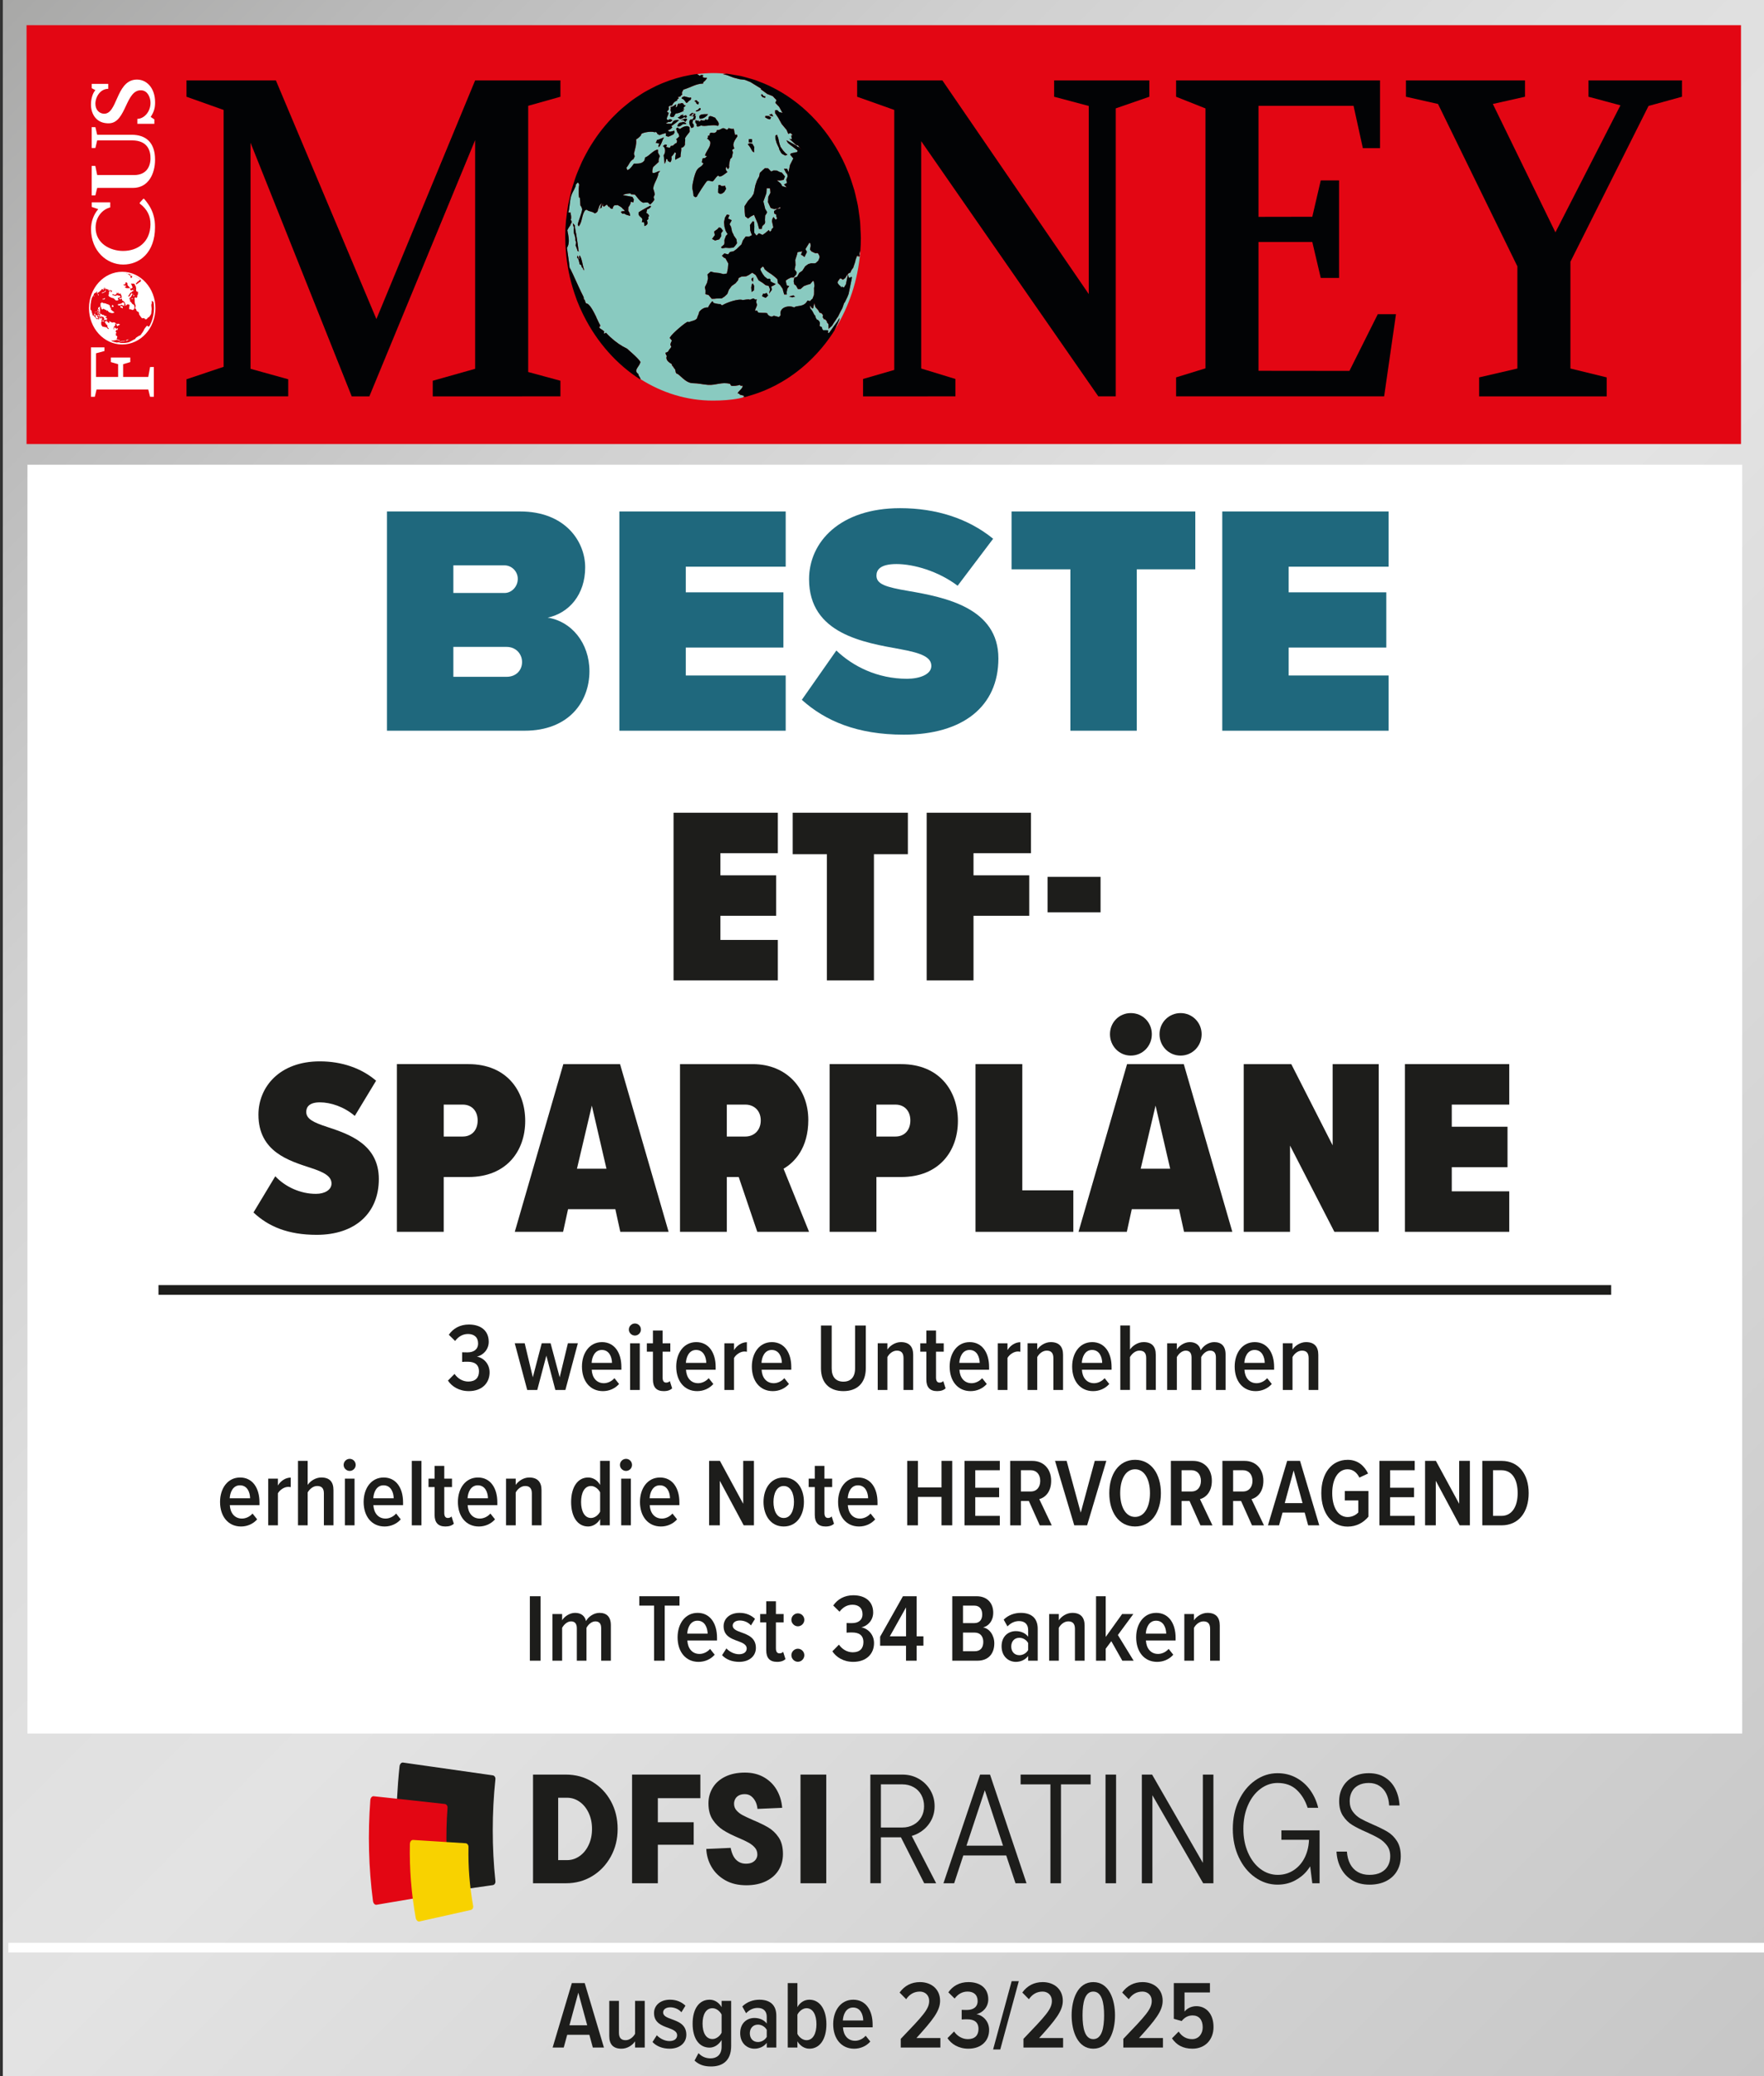 <?xml version="1.0" encoding="UTF-8"?>
<svg id="Vergleich" xmlns="http://www.w3.org/2000/svg" xmlns:xlink="http://www.w3.org/1999/xlink" version="1.1" viewBox="0 0 182.443 214.697">
  <rect x="0" y="0" width="182.443" height="214.697" fill="#333333" stroke="none"/>
  <!-- Generator: Adobe Illustrator 29.7.1, SVG Export Plug-In . SVG Version: 2.1.1 Build 8)  -->
  <defs>
    <style>
      .st0, .st1, .st2, .st3 {
        fill: none;
      }

      .st1 {
        stroke: #1d1d1b;
      }

      .st4 {
        fill: url(#linear-gradient);
      }

      .st5 {
        fill: #1d1d1b;
      }

      .st6 {
        clip-path: url(#clippath-1);
      }

      .st7 {
        clip-path: url(#clippath-2);
      }

      .st8 {
        fill: #1f687d;
      }

      .st9 {
        fill: #fff;
      }

      .st2 {
        stroke-miterlimit: 10;
        stroke-width: .146px;
      }

      .st2, .st3 {
        stroke: #fff;
      }

      .st10 {
        fill: #89cac0;
      }

      .st11 {
        fill: #f8d200;
      }

      .st12 {
        fill: #020305;
      }

      .st13 {
        fill: #e30613;
      }

      .st14 {
        fill: #e30613;
      }

      .st15 {
        clip-path: url(#clippath);
      }
    </style>
    <linearGradient id="linear-gradient" x1="-7.771" y1="8.064" x2="190.799" y2="206.634" gradientUnits="userSpaceOnUse">
      <stop offset="0" stop-color="#a8a8a7"/>
      <stop offset=".099" stop-color="#b9b9b9"/>
      <stop offset=".259" stop-color="#d0d0d0"/>
      <stop offset=".41" stop-color="#dedede"/>
      <stop offset=".54" stop-color="#e3e3e3"/>
      <stop offset="1" stop-color="#c6c6c6"/>
      <stop offset="1" stop-color="#c6c6c6"/>
      <stop offset="1" stop-color="#c6c6c6"/>
      <stop offset="1" stop-color="#c6c6c6"/>
      <stop offset="1" stop-color="#c6c6c6"/>
    </linearGradient>
    <clipPath id="clippath">
      <rect class="st0" x="9.071" y="8.127" width="7.251" height="32.912"/>
    </clipPath>
    <clipPath id="clippath-1">
      <path class="st0" d="M9.278,31.866c0,2.036,1.505,3.687,3.361,3.687s3.361-1.651,3.361-3.687-1.504-3.686-3.361-3.686-3.361,1.65-3.361,3.686"/>
    </clipPath>
    <clipPath id="clippath-2">
      <rect class="st0" x="9.071" y="8.127" width="7.251" height="32.912"/>
    </clipPath>
  </defs>
  <rect class="st4" x=".293" y="0" width="182.443" height="214.697"/>
  <rect class="st9" x="2.838" y="48.063" width="177.351" height="131.218"/>
  <line class="st3" x1=".867" y1="201.43" x2="182.812" y2="201.43"/>
  <rect class="st13" x="2.746" y="2.603" width="177.317" height="43.321"/>
  <g>
    <g>
      <path class="st10" d="M60.898,15.388c.16-.275.329-.543.503-.806-.174.264-.343.531-.503.806Z"/>
      <path class="st10" d="M58.539,22.818c.009-.095.027-.186.037-.281-.01.094-.028.186-.037.281Z"/>
      <path class="st10" d="M59.118,19.631c.063-.23.14-.453.211-.679-.071.226-.148.449-.211.679Z"/>
      <path class="st10" d="M58.461,24.524c0,.018.002.035.002.052-0-.021-.002-.041-.002-.062,0,.003-0.0.006-0.0.01Z"/>
      <path class="st10" d="M58.762,21.191c.033-.181.079-.356.117-.535-.038.179-.085.354-.117.535Z"/>
      <path class="st10" d="M58.576,26.499c-.019-.173-.035-.346-.049-.52.014.174.03.347.049.52Z"/>
      <path class="st10" d="M60.193,16.729c.13-.275.27-.542.413-.808-.143.266-.283.533-.413.808Z"/>
      <path class="st10" d="M59.598,18.143c.096-.26.205-.513.313-.766-.107.254-.216.506-.313.766Z"/>
      <path class="st10" d="M79.15,40.357c-.078.033-.155.066-.233.097.078-.031.156-.064.233-.097Z"/>
      <path class="st10" d="M58.815,28.081c-.032-.162-.059-.326-.086-.49.028.164.054.328.086.49Z"/>
      <path class="st10" d="M61.711,14.123c.186-.263.379-.519.578-.77-.199.251-.392.507-.578.77Z"/>
      <path class="st10" d="M80.344,39.787c-.054.029-.108.059-.163.088.055-.028.108-.059.163-.088Z"/>
      <path class="st10" d="M81.441,39.141c-.016.01-.031.021-.047.032.016-.01.031-.021.047-.032Z"/>
      <path class="st10" d="M60.386,32.661c-.042-.084-.085-.167-.126-.252.041.085.084.168.126.252Z"/>
      <path class="st10" d="M59.234,29.759c-.048-.161-.096-.323-.14-.486.044.163.091.325.14.486Z"/>
      <path class="st10" d="M59.686,31.098c-.032-.082-.058-.167-.088-.249.031.083.057.167.088.249Z"/>
      <path class="st10" d="M77.874,40.825c-.085.027-.171.052-.257.077.086-.025.172-.05.257-.077Z"/>
      <path class="st10" d="M89.034,24.524c-.001-.236-.025-.466-.035-.7.011.249.032.496.033.748,0-.016.002-.032.002-.048Z"/>
      <path class="st10" d="M88.56,20.518c.058.255.122.508.169.767-.048-.259-.111-.512-.169-.767Z"/>
      <path class="st10" d="M87.076,16.375c.025.051.053.1.078.151-.025-.051-.052-.101-.078-.151Z"/>
      <path class="st10" d="M62.63,12.937c.204-.241.414-.475.63-.703-.217.228-.426.462-.63.703Z"/>
      <path class="st10" d="M88.176,19.094c.059.19.124.376.178.569-.054-.192-.118-.379-.178-.569Z"/>
      <path class="st10" d="M88.836,22.022c.042.299.091.597.119.901-.028-.304-.076-.601-.119-.901Z"/>
      <path class="st10" d="M71.86,12.02l.004-.022c-.017.006-.03.016-.047.027.014-.005.03-.002.043-.005Z"/>
      <path class="st10" d="M76.871,41.07l.096-.13-.456-.121-.049-.089-.13-.033c-.201-.054.658-.616.441-.818l-.146.04-.114-.109c-.187.07-.732.156-.906.074l-.101-.182c-.865-.225-1.452.16-2.283.102-.534-.037-.993-.169-1.54-.169-.831,0-1.401-.983-1.717-.994l-.1-.183c.059-.081-.08-.157-.02-.237-.149-.093-.183-.304-.331-.397l-.035-.166c-.271-.162-.684-.412-.515-.833-.068-.09-.13-.226-.135-.345.106-.008.224-.077.303-.153-.007-.097.256-.341.303-.465l-.1-.182c.008-.146.072-.313.154-.425-.043-.111-.14-.208-.215-.289,0-.023.01-.051.03-.088h.002c.229-.4,1.613-1.557,1.821-1.596l.129.034c.24-.117.71-.155.837-.401.002-.038.01-.072.018-.109h.016c.05-.187.171-.346.181-.538.213-.285.58-.514.917-.46.079-.165.326-.598.474-.652l.1.182c.245.063.477.126.731.115l.051.09.131.034c.372-.265,1.707-.721,2.096-.54.184-.018.607-.118.761-.032.117-.058.245-.114.371-.138l.181.125.144-.039-.06.294.085.255c-.013.24-.186.406-.201.646l.211-.021.099.181c.187.095.681.022.942.088.061.212.291.346.476.359l.224-.097.522.137.175-.187c-.2-.879.921-1.063,1.396-.799.229-.27,1.007.032,1.383-.726l.26.068c.071-.086.157-.195.255-.244l.061-.167h.003l.093-.253.01-.387-.007-.31.047-.224-.056-.4-.05-.091-.065-.017-.27.318-.292.079-.369.136-.335.301-.275.005-.202-.363-.179-.124-.068-.329.072-.368.292-.08.199-.373h.003l.017-.029.321-.226.299-.466.322-.227.29-.079.34.011.146-.039.255-.245.139-.352-.034-.163-.133-.24h-.007l-.013-.024-.277.006-.374-.177-.167-.197.075-.368-.02-.24-.115-.107-.204.335-.206.335.15.271-.015.075-.045.092h-.001l-.186.381-.172-.14-.189-.108.056-.141.081-.202-.355.061-.144.04-.02.101-.023.114-.185.571.023.551-.089.441.215.29-.022.105h-.002l-.021.111-.273.318-.275.005-.305.154-.241.169.07.33.036.164.259.068-.19.26-.074.369.019.238-.274.006-.121-.419-.035-.165-.264-.38-.231-.216-.055-.403-.231-.215-.296-.233-.179-.126-.053-.035h-.009l-.299-.207-.247-.211-.084-.187-.114-.106-.255.243.035.165.164.295h.002l.033.061.215.291.294.231.212-.022.114.108-.03.148.181.124.376.176-.162.114-.304.153.068.328-.285.392.09-.443-.134-.344-.325-.085-.296-.234-.426-.266-.148-.273-.152-.272-.257-.177h-.007l-.094-.065-.093.065h-.006l-.221.154-.305.153-.485.029-.306.154-.045.221-.27.319-.401.283-.285.39-.156.425-.256.244-.149.106h-.009l-.162.114-.552.013-.209.022-.275.007-.13-.156h-.003l-.195-.236-.326-.085.009-.387-.069-.33.235-.481.091-.442-.056-.401.135-.124h.007l.193-.171.391.101.471.046.098.025h.022l.335.089.356-.063.005-.026h.001l.098-.483.041-.532-.3-.546-.131-.033-.228-.216.254-.242.391.101.08-.111h.004l.104-.141.353-.062.321-.226.255-.246.255-.242.155-.427.285-.39.34.011.305-.153-.056-.171h-.013l-.108-.325-.025-.552.284-.391.131.033.039.477-.01.387.006.311.033.044h.018l.171.233.242-.233h.041l.347.164.232-.164h.01l.408-.349.1.18.16-.112.029-.147.175-.188-.071-.329-.069-.329.046-.222.11-.203.215.289.16-.112-.084-.257-.021-.239-.016.074-.179-.124-.019-.238.159-.114.072-.05h.038l-.038-.001.088-.064.21-.021.145-.04-.057-.123-.234.152-.361.059-.369-.122-.285-.619.015-.074.025-.459.22-.41-.028-.345h-.008l-.01-.125-.34-.009-.012.126h.005l-.029.398-.155.425-.154.425.206.825h.018l.016.016.151.275-.11.202-.096.131-.023.46.019.237-.031.148-.255.244-.06.294-.275.008-.155-.586-.184-.437-.185-.438-.305.153-.32.228-.296-.233-.041-.477-.01-.225h.018l-.018-.001-.015-.324.3-.467.097-.132.349-.373.204-.335.089-.435h-.003l.015-.073.075-.369.169-.498.221-.409.074-.368.255-.245.114-.109h.011l.134-.127.34.013.106.115h.003l.168.183.065.017.225-.097.34.012.31.159.196.051.33.397-.14.352-.356.061-.341-.011.411.339.149.274.066.017.39.101-.279-.305.305-.154-.071-.328.14-.352-.045-.239-.125-.137-.169-.333h-.001l-.041-.083.339.011.025.065.108.274.055-.274h.005l.092-.457.345-.684-.33-.398.096-.13.646-.14.028-.151-.653-.513h-.012l-.228-.181-.115-.106-.101-.181-.05-.091.8.441.198.115h.014l.042.025.116.109.13.033.115.107.204.245-.405-.516h-.013l-.01-.015-.195-.053-.115-.105-.577-.539.131.033.129.037-.054-.406.145-.039-.231-.216-.225.096-.186-.436-.008-.009h-.01l-.483-.582-.348-.635-.294-.436h-.009l-.022-.032-.003-.313.21-.022.23.215.326.086-.351-.636-.396-.415.126-.276-.26-.273h.003l-.136-.142-.572-.226-.656-.482.016-.075-.672-.41-.424-.264-.571-.227-.535-.063-.651-.171-.635-.243-.455-.119.352-.034c-.445-.045-.892-.077-1.344-.075-.547.002-1.087.038-1.62.102l-.002.057c.072.017.154.037.18.126l.226-.096.195.049-.096.131c-.016-.007.085.163.457.12.011.132-.273.402-.365.447l-.031.148c-.755.017-1.314.43-2.047.63.012.133-.231.235-.105.516l-.16.114-.015.072-.291.079.042.037h-.003l.076.071-.162.115-.029.147c-.222.04-.423.259-.511.487l-.21.024-.16.113c.039.086.043.224.005.311l-.176.187.181.124c-.003.029-.007.057-.011.081h.005c-.04.194-.173.356-.189.562l.115.111.226-.1c.088-.002.193.066.245.143l-.24.169-.13-.033-.305.153c.137.06.482.073.616.005l.188-.26c.174-.072.384-.107.566-.084-.25.252-.531.437-.815.639l.114.107c-.06.096-.156.178-.259.24-.003.001-.004.002-.006.004h-.003c-.068.039-.141.072-.205.094l.179.123c.167-.003.342-.047.502-.102l.035.165-.11.204c-.172.092-.351.179-.53.249l-.261-.068-.004-.311c-.224.05-.448.128-.661.216l-.246-.142.015-.074-.18-.126-.079.058c-.265-.145-1.193-.015-1.407.176l-.03.147c-.144.157-.317.309-.496.412.028.225.01.429-.027.628h.007c-.051.28-.141.551-.204.85l.082.268-.125.278c-.413.235-.442.575-.731.896l.065.192h-.001l.018.054c.05-.004.103-.028.155-.061h.013c.201-.14.411-.441.52-.606.379-.008.835.053,1.097-.334l.06-.296c.485-.187.853-.785,1.332-.818l.004.313.2.362c-.079.126-.18.434-.12.589l-.591.547c-.024.072-.045.16-.06.248h-.004c-.018.12-.021.245.007.35.299.068.51-.213.791-.182l-.176.189c-.052.578-.527,1.109-.541,1.645.008.017.015.038.022.056h.01c.06.168.102.347.13.522l-.126.276.086.258c-.115.19-.277.37-.445.504l-.231-.216c-.162-.003-.326.005-.486.029-.384-.164-.58-.535-.856-.846l-.405-.029-.05-.09c-.258.017-.559.042-.79.182l.991.181.15.272-.06.296-.26-.069c.002.181-.128.446-.25.557l-.008.247h-.48c-.03-.031-.062-.055-.097-.066-.012-.131-.439-.345-.538-.396-.403.079-.235-.106-.533.304.034-.027.114-.05.053.035-.09.123-.257,0-.326-.085l-.035-.164-.031.148c-.312-.335-.102-.369-.535-.063l-.114-.108.043-.222c-.083.111-.146.28-.154.425-.051.004-.305.154-.305.154.042-.039.095-.078.15-.107.022-.172.08-.378.181-.506-.095.049-.179.152-.249.236-.039.142-.115.27-.16.415-.017.052-.027.108-.032.167-.063.101-.2.236-.32.227-.241-.219-.575-.152-.816-.37l-.145.04c-.387.448-.296,1.234-.687,1.684l-.099-.181c.096-.48.409-1.125.458-1.565l-.001-.002c.001-.006.003-.013.003-.02-.029-.133-.088-.303-.183-.395.004-.06-.043-.781-.068-.844l-.065.037c-.036-.195-.046-.534-.034-.844h-.005c.008-.199.025-.388.049-.513-.032-.058-.084-.221-.164-.199l-.176.187c-.012.069-.019.158-.044.221-.043.108-.092.203-.14.296h.005c-.112.207-.231.402-.319.685-.126.411-.141.968-.216,1.389h.001c-.02.112-.045.215-.076.302.073.019.152.058.209-.022.055.252.139.534.045.788l.103.182c.001.172-.16.253-.156.426-.066.018-.275.399-.301.463.014.106.035.218.055.33h.009c.089.506.18,1.059-.1,1.497.009.094.036.307.072.565h.004c.078.566.192,1.346.214,1.653l-.012-.16c.032.039.142.263.286.571h.003c.349.749.896,1.978,1.052,2.259.04.073.078.145.102.222h.001v.005c.017.059.025.118.017.189l.114.105c.007.121.067.257.135.348.309-.035.73.76,1.051,1.422h-.013c.182.379.331.713.409.823l-.03.148c-.075-.019-.082.098-.03.147.09.083.256.167.36.251l.116.107-.045.22c.074-.008.17-.036.224-.096.15.164.301.319.46.467h.006c.525.491,1.105.895,1.732,1.191.008.04,1.138.954,1.368,1.367-.113.538-.792.838-.193,1.269l-.016.075c.037.066.185.291.201.363.004.018 0.0.038-.001.059,2.226,1.413,4.79,2.234,7.519,2.227.912-.002,1.824-.056,2.696-.229.192-.038.377-.096.567-.142.002-.008.002-.021.006-.024l-.145.039ZM81.904,30.588l.145-.04.181.125-.262.072h-.02l-.01.002-.01-.002h-.021l-.294-.076.29-.08ZM78.936,30.356l.131.033.224-.094.151.271-.188.179h-.007l-.062.06-.125-.06h-.012l-.237-.11.125-.279ZM77.745,28.801l.162-.112-.027.458-.165-.199.03-.147ZM77.755,29.425l.094-.129.15.27-.024.461-.24.171-.039-.476.059-.297ZM80.351,13.924l.136.345.035.163.07.331.082.284h.01l.037.133.266.379.28.308.179.125-.224.096-.311-.158-.114-.108-.201-.363-.034-.164-.052-.091-.063-.151h-.009l-.121-.283-.12-.419-.005-.313.16-.112ZM79.6,11.868l.225-.096.15.273-.326-.084-.114-.107.066.016ZM79.505,12l.245.141-.111.207-.259-.07-.246-.143.031-.146.34.011ZM78.801,9.723l.165.198.195.052-.022.108h-.004l-.007.038-.129-.034-.014-.005h.001l-.115-.029-.166-.199.095-.13ZM77.653,14.383l.131.034.004.311-.34-.012-.005-.308.209-.025ZM77.565,14.805l.259.07.09.172h.01l.091.178-.026.229.003.312-.178-.125-.202-.361-.16-.23h-.011l-.103-.148.226-.098ZM59.502,24.821c.049-.134-.051-.348-.064-.49-.029-.033-.05-.103-.066-.184h-.011c-.036-.209-.033-.502.009-.603-.078-.139-.114-.317-.131-.483.018.082.293.234.2.362.014.014.068.318.131.709h.01c.114.702.252,1.67.247,1.784l.049.091-.131-.036c-.002-.046-.189-.562-.219-.6l.06-.294-.085-.256ZM60.366,27.989c-.019-.123-.089-.315-.2-.364l-.035-.164c-.039-.048-.116-.131-.181-.124-.042-.194-.092-.613-.269-.693l.045-.221c.068.092.103.234.134.345l.065.018c-.048-.108-.035-.279.011-.385.262.315.308,1.042.461,1.442l-.031.146ZM64.579,22.085l-.211.021-.164-.198c.088-.052.321-.1.419-.046-.023-.066-.067-.144-.12-.201h.479l-.003.139c.104.133.196.347.194.529-.197-.079-.431-.079-.594-.244ZM67.073,22.625l-.175.186c.07.066.074.239.07.33-.062.101-.2.238-.32.227-.003-.135-.017-.276-.055-.402l-.21.02.062-.296c-.088-.297-.454-.262-.401-.724.045-.041.254-.17.487-.303l.395-.002-.074.36c.115.043.244.175.281.307l-.096.13.035.165ZM66.927,21.654l-.001.008h-.396c.314-.178.674-.369.749-.384l.05.092c-.086.137-.255.255-.401.284ZM74.389,24.754l-.435.12-.31-.162.285-.39-.024-.176h-.009l-.03-.211.321-.227.174-.189.196.051.216.292-.19.26v.009h.006l.005.289-.205.334ZM74.274,19.595l.002-.051.03-.148-.019-.238.209-.021.116.105.275-.005.08-.056.135.346-.037.06-.162.267-.241.17-.211.023-.18-.126.01-.326h-.006ZM76.036,25.419l-.176.186-.421.044-.404-.027-.355.061-.117-.106.336-.3.03-.147-.006-.314.156-.424.176-.189-.032-.057h-.015l-.161-.292-.12-.418-.04-.476.091-.444.205-.334.065.018.196.052-.141.351.375.176-.22.408.149.272.105.492.076.181h.015l.101.244.266.381.055.401-.189.262ZM75.121,13.394h.013c.015.009.028.021.043.029l.042-.029.111-.08.015-.073c.154.041.384.15.536.063l.019.091h.006l.12.563c.053-.031.153-.055.211-.021l.035.164c-.181.244-.447.612-.425.947h.008c.007.098.038.196.106.286l-.242.17.086.254-.106.517-.176.186c-.054.269-.153.554-.1.83l-.111.203-.114-.106-.036-.167-.109.206c.004.033.012.069.024.107.034.105.092.212.172.248-.208.146-.611.509-.851.475l-.114-.106c-.272.148-.415.548-.607.618-.179-.048-.348-.111-.534-.061-.073.053-.363.474-.628.882h.002c-.219.338-.418.667-.459.766l-.145.039-.181-.126c-.015-.32-.073-.481-.1-.672h-.008c-.026-.174-.026-.371.047-.731.158-.774.303-1.14.446-1.34h.008c.211-.291.413-.224.636-.623l-.18-.124.094-.397.259-.045.189-.192-.194-.051c-.005-.251.359-.656.498-1.042h-.006c.055-.161.074-.314.01-.453-.062-.045-.138-.118-.165-.199l-.13-.035.11-.202-.05-.092.226-.096-.051-.09.095-.13c.213-.124.338.151.645-.144l.031-.147c.142-.005.244-.031.325-.065.247-.101.289-.255.656-.004ZM73.984,12.185c.096.249.462.455.321.783l-.08.056c-.39-.214-1.386.118-1.702-.056-.118.058-.244.112-.371.136l-.116-.105.03-.15-.114-.108c-.038-.087-.044-.223-.005-.312.119.056.28.065.406.028l-.16.115.21-.023.095-.13c.119.054.281.064.405.028l.096-.132.115.109.16-.115c-.009-.55.49-.182.711-.124ZM73.225,11.799c-.14.281-.573.521-.851.476-.273-.605.689-.429.851-.476ZM72.475,11.281c-.062.181-.38.257-.531.25l.095-.13.145-.038c.054-.099.24-.315.291-.082ZM72.049,10.359c.022.101.157.18.231.217l-.046.22c-.087,0-.192-.066-.246-.142l.016-.074-.179-.126c.055-.059.152-.086.224-.095ZM71.62,11.651l.05.09h.02l.015.004c.026-.016.052-.034.078-.051.004.017.012.033.021.047h.008c.018.026.044.044.071.05l.086.024-.078.056-.028.127c.038-.013.074-.022.109-.028l-.074.369-.228.095-.059.296.116.108c.038.085.045.222.004.311l-.224.096c-.131-.237-.356-.65-.096-.878l.21-.023c.067-.061.127-.18.126-.278.018-.02.045-.032.069-.043-.106.02-.227.013-.328-.025h-.002l-.194-.052.095-.131.08-.057.021-.014h-.002l.134-.095ZM70.532,10.08h.003l.005-.018.225-.098.448.117h-.001l.137.038c.004-.018.014-.033.029-.038h.061c.028.014.047.038.04.071l-.03.148c-.123.087-.256.159-.336.3l-.144.039c-.092-.162-.27-.434-.461-.429l.026-.129ZM69.689,12.072c-.136.018-.329.085-.391-.102.003-.074.03-.152.066-.224h-.006c.023-.045.049-.087.073-.124-.178-.321.018-.333-.089-.568.204.029.37-.135.53-.25l.066.017-.061.294.16-.112c-.001-.099.058-.219.125-.278l.146-.04-.031.148.094-.13c.077-.045.198-.049.276-.007.04.124.179.235.295.233-.096.048-.204.138-.254.244.01.049.063.12.114.107-.076.047-.167.077-.259.097.059,0,.115.009.163.035l-.015.072c-.266.115-.519.245-.805.255l-.001.001h.002c-.079.098-.145.215-.2.332ZM70.085,12.147c.108-.022.277-.101.321-.228l.291-.079-.095.13c.095.054.258-.036.353-.063l.101.182-.161.114-.114-.108c-.11.097-.253.167-.387.209-.107-.003-.228-.085-.309-.157ZM71.071,12.356l-.096.129-.096.131-.113-.107-.115-.107-.145.038-.067-.017.227-.096.145-.04.144-.038.116.108ZM70.166,12.795l.16-.115.21-.022.08-.057.13.034.066.017.18.125-.079.057-.276.006-.321.225-.21.023-.049-.09.11-.204ZM68.133,15.225l-.035-.164.005-.01h-.006l.104-.191-.392-.102c.069-.06.128-.179.126-.277.245-.048.501-.19.74-.274-.183.29-.218.575-.398.84h.007c-.042.06-.091.118-.152.178ZM68.641,16.06c.203-.27.221-.759-.081-.953l.081-.057h-.004l.154-.109.196.051-.03.054h.007l-.08.147.391.102.112-.205.209-.021c.007-.007.014-.012.022-.019h-.004c.114-.097.227-.251.373-.262l.045-.221-.1-.181c.125-.07.244-.183.335-.3-.052-.065-.076-.173-.085-.256l-.115-.108c-.024-.112-.088-.214-.11-.324h-.006c-.006-.023-.009-.05-.009-.075.003-.109.261-.192.21-.039l.194.05c.216-.184.776-.47.986-.13-.019.05-.021.119-.018.19h.006c.004.114.02.229-.009.266-.169.234-.323.371-.473.653.081.183-.038.413.008.623-.01.041-.028.078-.048.112h.008c-.082.134-.224.234-.365.243.066.287-.077.609-.05.92-.165.147-.381.175-.546.323-.05-.229.026-.46.072-.683l-.116-.107c-.086.118-.25.406-.365.449.041.178.028.472-.12.59l-.245-.14-.036-.168-.13-.033c-.012.167-.071.373-.171.499-.008-.287-.07-.589-.093-.88Z"/>
      <path class="st10" d="M88.9,26.194l-.018.09.035.165-.096.13-.051-.091-.049-.089-.015.074-.016.074-.049-.09-.155.425-.045.221-.171.498-.015.074-.19.262-.126.276-.145.041-.011.013h-.006l-.157.169-.206.333-.239.172-.182-.126-.121-.01-.225.32-.019.139.05.091.164.199.066.016.1.181.096-.13.049.091.132.034.204-.335.105-.516.106-.515.069.328.131.035.159-.113.051.091-.105.516-.105.515-.031.149-.106.516-.132.331h-.003l-.007.014-.234.483-.095.13-.171.5-.22.408-.235.483-.03.047h-.016l-.27.419-.094.13-.205.335-.336.301-.015.073-.005-.311-.019-.239-.166-.198.016-.073-.166-.199-.195-.051.015-.074-.116-.107.001-.004h.014l.045-.217-.164-.199-.196-.051-.151-.273-.279-.304-.121-.421-.105.516-.08.058c-.114-.084-.167-.225-.28-.308l.069.331c.178.127.304.448.416.651l.065.017c.008.07.028.134.056.197l-.015.003c.038.079.086.156.131.236.233.061.411.324.285.619l.049.091c.346.09.108.189.33.397.035.032.734-.105.469.22.034.03.083.138.167.023l.285-.39c.133-.182.232-.349.379-.522l.19-.26.112-.203.061-.089.034-.045-.022.099-.019.098c-.012.062-.017.092-.051.143-.071.097-.062.192-.125.277-.094.13-.116.294-.204.439-.016.026-.037.07-.06.121,1.444-2.326,2.385-5.062,2.621-8.018l-.033-.045-.04.195Z"/>
      <path class="st10" d="M71.728,11.829l.08-.057-.065-.016-.035-.009c-.097.065-.192.132-.252.243.01.006.023.006.033.011l.209-.023.03-.148Z"/>
      <path class="st10" d="M87.683,17.715c.048.118.1.235.145.355-.046-.12-.097-.236-.145-.355Z"/>
      <path class="st10" d="M69.179,8.343c.018-.006.035-.015.053-.021-.018.006-.035.015-.053.021Z"/>
      <path class="st10" d="M63.658,11.832c.212-.208.428-.412.65-.608-.223.195-.438.399-.65.608Z"/>
      <path class="st10" d="M66.079,9.888c.182-.118.362-.24.548-.35-.187.11-.366.232-.548.35Z"/>
      <path class="st10" d="M64.804,10.813c.206-.167.414-.333.628-.488-.214.155-.421.322-.628.488Z"/>
      <path class="st10" d="M79.551,8.868c.047.022.092.048.139.07-.047-.023-.092-.048-.139-.07Z"/>
      <path class="st10" d="M78.115,8.284c.126.043.247.097.372.143-.124-.047-.246-.1-.372-.143Z"/>
      <path class="st10" d="M67.513,9.063c.127-.064.252-.135.381-.195-.13.06-.253.131-.381.195Z"/>
      <path class="st10" d="M75.184,7.628c.286.031.566.086.848.135-.282-.049-.562-.104-.848-.135Z"/>
      <path class="st10" d="M76.65,7.87c.213.047.42.113.629.17-.21-.058-.417-.122-.629-.17Z"/>
      <path class="st12" d="M72.185,11.363l-.145.038-.095.13c.15.007.469-.069.531-.25-.05-.233-.237-.017-.291.082Z"/>
      <path class="st12" d="M71.988,10.654c.054.076.159.142.246.142l.046-.22c-.074-.037-.209-.115-.231-.217-.072.009-.17.036-.224.095l.179.126-.016.074Z"/>
      <path class="st12" d="M71.467,11.76l-.08.057-.095.131.194.052h.002c-.01-.004-.023-.004-.033-.011.06-.111.155-.178.252-.243l.035.009.065.016-.08.057-.03.148-.209.023c.102.038.222.044.328.025.017-.011.03-.021.047-.027l.028-.127.078-.056-.086-.024c-.027-.006-.053-.024-.071-.05h-.008c-.01-.014-.018-.03-.021-.047-.025.017-.051.035-.078.051l-.015-.004h-.02l-.05-.09-.134.095h.002l-.021.014Z"/>
      <path class="st12" d="M71.816,12.024c-.024.011-.051.023-.069.043.001.098-.059.217-.126.278l-.21.023c-.261.229-.036.642.096.878l.224-.096c.041-.089.034-.226-.004-.311l-.116-.108.059-.296.228-.095.074-.369c-.035.005-.071.014-.109.028l-.004.022c-.013.003-.029,0-.043.005Z"/>
      <polygon class="st12" points="74.45 20.047 74.661 20.024 74.902 19.855 75.064 19.588 75.101 19.527 74.966 19.182 74.886 19.238 74.611 19.243 74.495 19.137 74.286 19.159 74.305 19.396 74.276 19.544 74.274 19.595 74.28 19.595 74.27 19.921 74.45 20.047"/>
      <path class="st12" d="M74.109,13.611c-.306.294-.432.019-.645.144l-.095.13.051.09-.226.096.05.092-.11.202.13.035c.027.081.103.153.165.199.064.138.045.292-.01.453h.006c-.138.386-.502.791-.498,1.042l.194.051-.189.192-.259.045-.094.397.18.124c-.223.398-.425.331-.636.623h-.008c-.142.2-.288.565-.446,1.34-.073.36-.073.557-.047.731h.008c.028.191.085.353.1.672l.181.126.145-.039c.041-.099.24-.428.459-.766h-.002c.265-.408.555-.829.628-.882.186-.05.355.014.534.061.193-.07.335-.47.607-.618l.114.106c.24.035.643-.329.851-.475-.08-.036-.138-.143-.172-.248-.012-.038-.02-.074-.024-.107l.109-.206.036.167.114.106.111-.203c-.053-.275.046-.56.1-.83l.176-.186.106-.517-.086-.254.242-.17c-.068-.09-.099-.187-.106-.286h-.008c-.021-.335.244-.703.425-.947l-.035-.164c-.058-.034-.158-.011-.211.021l-.12-.563h-.006l-.019-.091c-.152.088-.382-.021-.536-.063l-.015.073-.111.08-.042.029c-.015-.008-.029-.02-.043-.029h-.013c-.367-.251-.409-.097-.656.004-.08.034-.182.06-.325.065l-.031.147Z"/>
      <path class="st12" d="M72.374,12.275c.278.045.712-.195.851-.476-.162.047-1.125-.129-.851.476Z"/>
      <path class="st12" d="M72.998,12.315l-.096.132c-.124.036-.286.027-.405-.028l-.095.13-.21.023.16-.115c-.125.037-.287.028-.406-.028-.039.089-.032.225.005.312l.114.108-.03.15.116.105c.126-.023.253-.077.371-.136.316.175,1.312-.158,1.702.056l.08-.056c.141-.329-.225-.534-.321-.783-.221-.058-.72-.425-.711.124l-.16.115-.115-.109Z"/>
      <polygon class="st12" points="75.905 24.375 75.804 24.131 75.788 24.131 75.712 23.951 75.607 23.458 75.458 23.187 75.678 22.778 75.303 22.602 75.443 22.251 75.247 22.2 75.183 22.182 74.977 22.517 74.887 22.96 74.926 23.436 75.046 23.855 75.208 24.147 75.223 24.147 75.255 24.204 75.079 24.393 74.923 24.817 74.929 25.13 74.899 25.277 74.563 25.577 74.68 25.683 75.035 25.622 75.439 25.65 75.86 25.606 76.036 25.419 76.225 25.157 76.171 24.756 75.905 24.375"/>
      <path class="st12" d="M69.036,16.474l.036.168.245.14c.148-.118.161-.412.12-.59.115-.043.279-.33.365-.449l.116.107c-.046.222-.122.454-.072.683.166-.148.382-.176.546-.323-.028-.311.116-.633.05-.92.141-.009.283-.109.365-.243h-.008c.021-.034.038-.071.048-.112-.046-.21.073-.44-.008-.623.151-.282.304-.418.473-.653.029-.037.013-.152.009-.266h-.006c-.003-.071-.001-.14.018-.19-.21-.34-.77-.054-.986.13l-.194-.05c.051-.153-.208-.07-.21.039,0,.025.003.052.009.075h.006c.022.11.086.212.11.324l.115.108c.008.084.033.191.085.256-.091.117-.21.231-.335.3l.1.181-.045.221c-.146.011-.259.165-.373.262h.004c-.008.007-.015.012-.022.019l-.209.021-.112.205-.391-.102.08-.147h-.007l.03-.054-.196-.051-.154.109h.004l-.081.057c.302.193.283.683.081.953.024.291.085.593.093.88.1-.126.159-.332.171-.499l.13.033Z"/>
      <path class="st12" d="M88.999,23.823c-.013-.301-.018-.604-.044-.9-.028-.304-.076-.601-.119-.901-.035-.246-.062-.494-.106-.737-.047-.259-.112-.512-.169-.767-.065-.287-.128-.574-.206-.855-.053-.192-.118-.379-.178-.569-.108-.345-.221-.688-.348-1.024-.046-.12-.097-.236-.145-.355-.164-.405-.339-.801-.529-1.189-.025-.051-.052-.101-.078-.151-1.659-3.294-4.263-5.932-7.387-7.437-.047-.022-.092-.048-.139-.07-.348-.163-.704-.306-1.064-.441-.124-.046-.246-.1-.372-.143-.274-.093-.555-.168-.835-.244-.21-.057-.416-.123-.629-.17-.204-.045-.412-.072-.619-.107-.282-.049-.561-.104-.848-.135-.013-.002-.026-.005-.04-.006l-.027.003-.352.034.455.119.635.243.651.171.535.063.571.227.424.264.672.41-.016.075.656.482.572.226.136.142h-.003l.26.273-.126.276.396.415.351.636-.326-.086-.23-.215-.21.022.003.313.022.032h.009l.294.436.348.635.483.582h.01l.008.009.186.436.225-.096.231.216-.145.039.054.406-.129-.037-.131-.033.577.539.115.105.195.053.01.015h.013l.405.516-.204-.245-.115-.107-.13-.033-.116-.109-.042-.025h-.014l-.198-.115-.8-.441.05.091.101.181.115.106.228.181h.012l.653.513-.028.151-.646.14-.096.13.33.398-.345.684-.092.457h-.005l-.055.274-.108-.274-.025-.065-.339-.011.041.083h.001l.169.333.125.137.045.239-.14.352.071.328-.305.154.279.305-.39-.101-.066-.017-.149-.274-.411-.339.341.011.356-.061.14-.352-.33-.397-.196-.051-.31-.159-.34-.012-.225.097-.065-.017-.168-.183h-.003l-.106-.115-.34-.013-.134.127h-.011l-.114.109-.255.245-.074.368-.221.409-.169.498-.075.369-.015.073h.003l-.089.435-.204.335-.349.373-.097.132-.3.467.015.324.018.001h-.018l.01.225.041.477.296.233.32-.228.305-.153.185.438.184.437.155.586.275-.008.06-.294.255-.244.031-.148-.019-.237.023-.46.096-.131.11-.202-.151-.275-.016-.016h-.018l-.206-.825.154-.425.155-.425.029-.398h-.005l.012-.126.34.009.01.125h.008l.028.345-.22.41-.025.459-.015.074.285.619.369.122.361-.059.234-.152.057.123-.145.04-.21.021-.088.064.038.001h-.038l-.072.05-.159.114.019.238.179.124.016-.074.021.239.084.257-.16.112-.215-.289-.11.203-.046.222.069.329.071.329-.175.188-.029.147-.16.112-.1-.18-.408.349h-.01l-.232.164-.347-.164h-.041l-.242.233-.171-.233h-.018l-.033-.044-.006-.311.01-.387-.039-.477-.131-.033-.284.391.025.552.108.325h.013l.056.171-.305.153-.34-.011-.285.39-.155.427-.255.242-.255.246-.321.226-.353.062-.104.141h-.004l-.08.111-.391-.101-.254.242.228.216.131.033.3.546-.041.532-.098.483h-.001l-.005.026-.356.063-.335-.089h-.022l-.098-.025-.471-.046-.391-.101-.193.171h-.007l-.135.124.056.401-.091.442-.235.481.069.33-.009.387.326.085.195.236h.003l.13.156.275-.007.209-.022.552-.013.162-.114h.009l.149-.106.256-.244.156-.425.285-.39.401-.283.27-.319.045-.221.306-.154.485-.029.305-.153.221-.154h.006l.093-.065.094.065h.007l.257.177.152.272.148.273.426.266.296.234.325.085.134.344-.09.443.285-.392-.068-.328.304-.153.162-.114-.376-.176-.181-.124.03-.148-.114-.108-.212.022-.294-.231-.215-.291-.033-.061h-.002l-.164-.295-.035-.165.255-.243.114.106.084.187.247.211.299.207h.009l.053.035.179.126.296.233.231.215.055.403.231.216.264.38.035.165.121.419.274-.006-.019-.238.074-.369.19-.26-.259-.068-.036-.164-.07-.33.241-.169.305-.154.275-.005.273-.318.021-.111h.002l.022-.105-.215-.29.089-.441-.023-.551.185-.571.023-.114.02-.101.144-.04.355-.061-.081.202-.056.141.189.108.172.14.186-.381h.001l.045-.092.015-.075-.15-.271.206-.335.204-.335.115.107.02.24-.075.368.167.197.374.177.277-.006.013.024h.007l.133.24.034.163-.139.352-.255.245-.146.039-.34-.011-.29.079-.322.227-.299.466-.321.226-.017.029h-.003l-.199.373-.292.08-.072.368.068.329.179.124.202.363.275-.005.335-.301.369-.136.292-.079.27-.318.065.017.05.091.056.4-.047.224.007.31-.01.387-.093.253h-.003l-.061.167c-.098.05-.184.158-.255.244l-.26-.068c-.376.758-1.154.456-1.383.726-.475-.264-1.596-.081-1.396.799l-.175.187-.522-.137-.224.097c-.185-.013-.415-.147-.476-.359-.261-.066-.755.006-.942-.088l-.099-.181-.211.021c.015-.24.188-.406.201-.646l-.085-.255.06-.294-.144.039-.181-.125c-.125.024-.253.079-.371.138-.154-.086-.578.014-.761.032-.39-.181-1.724.276-2.096.54l-.131-.034-.051-.09c-.253.011-.486-.052-.731-.115l-.1-.182c-.148.054-.395.487-.474.652-.338-.054-.704.175-.917.46-.01.192-.132.351-.181.538h-.016c-.008.037-.016.071-.018.109-.127.246-.597.284-.837.401l-.129-.034c-.208.039-1.592,1.195-1.821,1.596h-.002c-.02.037-.03.065-.03.088.076.082.172.178.215.289-.083.112-.146.279-.154.425l.1.182c-.047.125-.309.368-.303.465-.079.076-.197.146-.303.153.005.119.067.255.135.345-.169.421.244.672.515.833l.035.166c.148.093.181.304.331.397-.06.08.079.156.02.237l.1.183c.316.011.886.994,1.717.994.547,0,1.006.132,1.54.169.831.058,1.418-.327,2.283-.102l.101.182c.174.082.719-.004.906-.074l.114.109.146-.04c.217.202-.642.764-.441.818l.13.033.049.089.456.121-.096.13.145-.039c-.004.003-.004.016-.006.024-.003.011-.007.017-.007.032.208-.051.409-.124.614-.184.086-.025.172-.05.257-.077.353-.111.7-.234,1.042-.372.078-.031.156-.064.233-.097.35-.148.694-.307,1.032-.482.055-.028.108-.059.163-.088.357-.191.708-.394,1.05-.614.016-.01.031-.021.047-.032,1.919-1.247,3.585-2.93,4.857-4.946.019-.049.038-.093.055-.133.023-.051.043-.095.06-.121.088-.145.111-.309.204-.439.062-.085.053-.18.125-.277.035-.051.039-.08.051-.143l.019-.098.022-.099-.034.045-.061.089-.112.203-.19.26c-.147.173-.246.34-.379.522l-.285.39c-.084.115-.133.007-.167-.023.265-.325-.433-.188-.469-.22-.222-.208.016-.307-.33-.397l-.049-.091c.126-.294-.052-.557-.285-.619-.045-.08-.093-.158-.131-.236l.015-.003c-.028-.063-.049-.127-.056-.197l-.065-.017c-.111-.203-.237-.524-.416-.651l-.069-.331c.114.083.167.224.28.308l.08-.058.105-.516.121.421.279.304.151.273.196.051.164.199-.045.217h-.014l-.001.004.116.107-.015.074.195.051.166.199-.016.073.166.198.019.239.005.311.015-.073.336-.301.205-.335.094-.13.27-.419h.016l.03-.047.235-.483.22-.408.171-.5.095-.13.234-.483.007-.014h.003l.132-.331.106-.516.031-.149.105-.515.105-.516-.051-.091-.159.113-.131-.035-.069-.328-.106.515-.105.516-.204.335-.132-.034-.049-.091-.096.13-.1-.181-.066-.016-.164-.199-.05-.091.019-.139.225-.32.121.01.182.126.239-.172.206-.333.157-.169h.006l.011-.013.145-.041.126-.276.19-.262.015-.074.171-.498.045-.221.155-.425.049.09.016-.074.015-.074.049.089.051.091.096-.13-.035-.165.018-.09.04-.195.033.045h0c.036-.473.06-.949.06-1.432,0-.013-.002-.027-.002-.04-.001-.252-.022-.499-.033-.748Z"/>
      <path class="st12" d="M70.968,10.638l.144-.039c.08-.141.213-.213.336-.3l.03-.148c.006-.033-.013-.057-.04-.071h-.061c-.015.005-.025.02-.029.038l-.137-.038h.001l-.448-.117-.225.098-.005.018h-.003l-.026.129c.191-.005.369.267.461.429Z"/>
      <path class="st12" d="M68.675,14.207c-.239.084-.495.225-.74.274.002.098-.057.217-.126.277l.392.102-.104.191h.006l-.005.01.035.164c.061-.06.109-.118.152-.178h-.007c.179-.265.214-.55.398-.84Z"/>
      <path class="st12" d="M70.782,12.096l.114.108.161-.114-.101-.182c-.095.027-.258.117-.353.063l.095-.13-.291.079c-.044.128-.213.206-.321.228.082.073.203.154.309.157.134-.042.277-.112.387-.209Z"/>
      <polygon class="st12" points="70.315 13.065 70.636 12.84 70.912 12.834 70.991 12.777 70.811 12.652 70.745 12.635 70.615 12.601 70.535 12.658 70.325 12.68 70.166 12.795 70.056 12.999 70.105 13.088 70.315 13.065"/>
      <polygon class="st12" points="70.811 12.287 70.666 12.327 70.439 12.423 70.506 12.44 70.651 12.402 70.766 12.509 70.879 12.616 70.975 12.485 71.071 12.356 70.955 12.249 70.811 12.287"/>
      <path class="st12" d="M69.888,11.74c.287-.011.539-.141.805-.255l.015-.072c-.048-.026-.104-.035-.163-.035.092-.02.183-.05.259-.097-.051.013-.104-.058-.114-.107.051-.106.158-.196.254-.244-.116.002-.254-.109-.295-.233-.078-.043-.199-.038-.276.007l-.094.13.031-.148-.146.04c-.067.059-.126.179-.125.278l-.16.112.061-.294-.066-.017c-.16.116-.326.279-.53.25.107.235-.089.247.089.568-.024.036-.051.078-.073.124h.006c-.036.071-.063.149-.066.224.062.188.255.12.391.102.055-.116.121-.233.2-.332h-.002l.001-.001Z"/>
      <polygon class="st12" points="80.316 14.768 80.437 15.051 80.446 15.051 80.509 15.202 80.561 15.294 80.595 15.458 80.796 15.821 80.91 15.929 81.221 16.087 81.446 15.991 81.266 15.866 80.986 15.558 80.721 15.179 80.684 15.047 80.674 15.047 80.591 14.763 80.522 14.432 80.487 14.269 80.351 13.924 80.191 14.036 80.196 14.349 80.316 14.768"/>
      <polygon class="st12" points="77.906 28.689 77.745 28.801 77.715 28.948 77.88 29.147 77.906 28.689"/>
      <polygon class="st12" points="77.975 30.026 77.999 29.566 77.85 29.296 77.755 29.425 77.696 29.722 77.735 30.198 77.975 30.026"/>
      <polygon class="st12" points="79.975 12.044 79.825 11.772 79.6 11.868 79.535 11.852 79.649 11.96 79.975 12.044"/>
      <polygon class="st12" points="79.059 30.744 79.184 30.805 79.247 30.744 79.254 30.744 79.442 30.566 79.29 30.294 79.066 30.388 78.936 30.356 78.811 30.634 79.048 30.744 79.059 30.744"/>
      <path class="st12" d="M66.028,38.777l.016-.075c-.599-.432.08-.731.193-1.269-.229-.413-1.359-1.327-1.368-1.367-.627-.296-1.207-.7-1.732-1.191h-.006c-.159-.148-.31-.303-.46-.467-.054.06-.15.088-.224.096l.045-.22-.116-.107c-.104-.084-.27-.167-.36-.251-.052-.049-.045-.167.03-.147l.03-.148c-.078-.11-.227-.444-.409-.823h.013c-.321-.662-.742-1.458-1.051-1.422-.068-.091-.128-.227-.135-.348l-.114-.105c.008-.07,0-.13-.017-.189v-.005h-.001c-.024-.077-.062-.149-.102-.222-.156-.281-.704-1.51-1.052-2.259h-.003c-.143-.308-.253-.532-.286-.571l.012.16c-.022-.308-.136-1.088-.214-1.653h-.004c-.036-.258-.064-.472-.072-.565.28-.438.189-.991.1-1.497h-.009c-.02-.112-.041-.224-.055-.33.026-.065.235-.446.301-.463-.004-.173.158-.254.156-.426l-.103-.182c.095-.255.011-.537-.045-.788-.057.08-.135.041-.209.022.031-.087.056-.19.076-.302h-.001c.074-.421.089-.978.216-1.389.087-.283.206-.478.319-.685h-.005c.049-.093.097-.188.14-.296.025-.063.031-.152.044-.221l.176-.187c.08-.022.132.141.164.199-.024.125-.041.314-.049.513h.005c-.012.31-.001.65.034.844l.065-.037c.026.063.072.784.068.844.096.092.155.261.183.395,0,.007-.002.014-.003.02l.001.002c-.049.44-.361,1.085-.458,1.565l.099.181c.39-.45.3-1.236.687-1.684l.145-.04c.241.217.575.151.816.37.12.009.257-.126.32-.227.005-.059.015-.114.032-.167.045-.146.121-.273.16-.415.07-.084.154-.188.249-.236-.101.128-.158.334-.181.506-.055.029-.108.068-.15.107,0,0,.255-.151.305-.154.008-.144.072-.313.154-.425l-.043.222.114.108c.433-.307.223-.273.535.063l.031-.148.035.164c.068.085.235.208.326.085.061-.085-.018-.062-.053-.035.298-.41.129-.225.533-.304.099.052.526.265.538.396.035.012.067.035.097.066h.48l.008-.247c.122-.111.252-.376.25-.557l.26.069.06-.296-.15-.272-.991-.181c.231-.141.532-.165.79-.182l.05.09.405.029c.277.311.473.682.856.846.16-.024.324-.032.486-.029l.231.216c.168-.133.33-.313.445-.504l-.086-.258.126-.276c-.029-.175-.07-.354-.13-.522h-.01c-.007-.018-.014-.039-.022-.056.014-.536.489-1.067.541-1.645l.176-.189c-.281-.031-.493.251-.791.182-.028-.105-.025-.23-.007-.35h.004c.015-.088.036-.176.06-.248l.591-.547c-.06-.155.042-.463.12-.589l-.2-.362-.004-.313c-.479.033-.847.631-1.332.818l-.06.296c-.261.387-.717.327-1.097.334-.109.164-.319.465-.52.606h-.013c-.052.033-.105.057-.155.061l-.018-.054h.001l-.065-.192c.29-.322.319-.661.731-.896l.125-.278-.082-.268c.062-.299.152-.57.204-.85h-.007c.037-.198.055-.403.027-.628.179-.103.352-.255.496-.412l.03-.147c.215-.192,1.143-.321,1.407-.176l.079-.058.18.126-.015.074.246.142c.214-.088.437-.166.661-.216l.004.311.261.068c.18-.07.358-.158.53-.249l.11-.204-.035-.165c-.16.056-.335.099-.502.102l-.179-.123c.064-.022.137-.055.205-.094h.003c.002-.002.004-.003.006-.004.103-.062.199-.144.259-.24l-.114-.107c.284-.202.565-.387.815-.639-.182-.023-.392.012-.566.084l-.188.26c-.134.068-.479.055-.616-.005l.305-.153.13.033.24-.169c-.053-.077-.158-.145-.245-.143l-.226.1-.115-.111c.016-.206.149-.368.189-.562h-.005c.004-.025.008-.052.011-.081l-.181-.124.176-.187c.037-.087.033-.225-.005-.311l.16-.113.21-.024c.088-.228.289-.446.511-.487l.029-.147.162-.115-.076-.071h.003l-.042-.037.291-.079.015-.072.16-.114c-.126-.282.117-.383.105-.516.734-.2,1.292-.613,2.047-.63l.031-.148c.093-.045.377-.315.365-.447-.372.043-.472-.126-.457-.12l.096-.131-.195-.049-.226.096c-.026-.089-.108-.109-.18-.126l.002-.057 0-.01c-1.005.118-1.981.354-2.921.682-.018.006-.035.015-.053.021-.437.154-.866.329-1.285.525-.129.06-.254.131-.381.195-.299.151-.597.304-.886.475-.186.11-.367.232-.548.35-.218.142-.436.283-.647.437-.214.156-.421.321-.628.488-.167.135-.334.269-.495.411-.222.195-.438.399-.65.608-.135.132-.268.265-.398.402-.216.228-.426.462-.63.703-.116.137-.229.275-.341.416-.199.251-.392.507-.578.77-.106.15-.208.304-.31.459-.174.264-.343.532-.503.806-.102.175-.197.354-.293.533-.143.266-.283.533-.413.808-.1.212-.19.43-.282.648-.107.254-.216.506-.313.766-.098.265-.182.538-.268.809-.072.226-.148.449-.211.679-.092.336-.165.68-.239,1.025-.038.179-.085.354-.117.535-.08.442-.138.893-.186,1.347-.01.094-.028.186-.037.281-.05.553-.078,1.112-.078,1.678,0,.006.001.012.001.018,0,.021.002.041.002.062.002.473.027.94.064,1.403.014.174.03.348.049.52.04.368.091.731.152,1.092.028.164.054.328.086.49.08.403.174.8.28,1.192.044.163.091.325.14.486.11.369.231.733.364,1.091.03.083.057.167.088.249.173.448.368.883.574,1.311.041.085.084.168.126.252,1.373,2.735,3.4,5.022,5.842,6.579.003-.013-0-.027.001-.042.001-.02.005-.041.001-.059-.016-.072-.164-.297-.201-.363Z"/>
      <polygon class="st12" points="79.38 12.278 79.639 12.348 79.75 12.141 79.505 12 79.165 11.989 79.134 12.135 79.38 12.278"/>
      <polygon class="st12" points="81.929 30.744 81.938 30.747 81.948 30.744 81.968 30.744 82.23 30.673 82.049 30.548 81.904 30.588 81.614 30.668 81.908 30.744 81.929 30.744"/>
      <polygon class="st12" points="77.788 14.728 77.784 14.417 77.653 14.383 77.444 14.408 77.448 14.716 77.788 14.728"/>
      <path class="st12" d="M59.924,26.786l-.065-.018c-.031-.111-.066-.253-.134-.345l-.045.221c.177.08.228.499.269.693.065-.007.142.076.181.124l.035.164c.111.049.181.241.2.364l.031-.146c-.153-.4-.199-1.127-.461-1.442-.046.106-.06.277-.011.385Z"/>
      <path class="st12" d="M66.852,22.022l.074-.36-.395.002c-.233.133-.442.262-.487.303-.053.462.313.427.401.724l-.062.296.21-.02c.038.125.052.266.055.402.12.011.258-.126.32-.227.004-.091.001-.264-.07-.33l.175-.186-.035-.165.096-.13c-.037-.133-.166-.265-.281-.307Z"/>
      <path class="st12" d="M64.982,21.662h-.479c.054.057.097.134.12.201-.098-.054-.332-.006-.419.046l.164.198.211-.021c.163.165.397.165.594.244.002-.182-.091-.396-.194-.529l.003-.139Z"/>
      <path class="st12" d="M66.53,21.661h.396l.001-.008c.146-.029.315-.147.401-.284l-.05-.092c-.075.015-.435.205-.749.384Z"/>
      <polygon class="st12" points="77.454 15.051 77.613 15.28 77.815 15.641 77.993 15.767 77.99 15.454 78.016 15.225 77.925 15.047 77.915 15.047 77.824 14.875 77.565 14.805 77.339 14.903 77.443 15.051 77.454 15.051"/>
      <polygon class="st12" points="74.589 24.131 74.583 24.131 74.583 24.122 74.772 23.863 74.556 23.571 74.361 23.52 74.186 23.709 73.865 23.936 73.895 24.147 73.904 24.147 73.928 24.323 73.644 24.713 73.954 24.874 74.389 24.754 74.594 24.42 74.589 24.131"/>
      <path class="st12" d="M59.746,25.971l.131.036-.049-.091c.004-.115-.133-1.083-.247-1.784h-.01c-.063-.391-.117-.694-.131-.709.092-.127-.183-.279-.2-.362.016.166.053.344.131.483-.042.101-.045.394-.009.603h.011c.016.081.037.151.066.184.013.142.113.355.064.49l.085.256-.06.294c.03.038.217.555.219.6Z"/>
      <polygon class="st12" points="78.986 10.08 78.985 10.08 78.999 10.085 79.128 10.119 79.135 10.08 79.139 10.08 79.161 9.973 78.966 9.921 78.801 9.723 78.705 9.852 78.871 10.052 78.986 10.08"/>
    </g>
    <polygon class="st12" points="139.993 10.948 140.953 15.318 142.729 15.318 142.729 8.315 121.637 8.315 121.637 10.005 124.677 11.212 124.677 38.093 121.637 39.029 121.637 40.991 143.156 40.991 144.381 32.493 142.499 32.493 139.566 38.358 130.162 38.348 130.162 25.025 135.725 25.025 136.6 28.744 138.493 28.744 138.493 18.658 136.6 18.658 135.725 22.417 130.162 22.427 130.162 10.948 139.993 10.948"/>
    <polygon class="st12" points="170.5 10.958 173.957 10.005 173.957 8.315 164.29 8.315 164.29 10.005 167.595 10.892 160.87 24.028 154.398 10.753 157.724 10.005 157.724 8.315 145.412 8.315 145.412 10.005 148.728 10.753 156.936 27.546 156.936 38.112 152.981 39.03 152.981 40.992 166.176 40.992 166.176 39.03 162.422 38.112 162.422 27.069 170.5 10.958"/>
    <polygon class="st12" points="118.872 10.005 118.872 8.315 118.723 8.315 109.072 8.315 109.022 8.315 109.022 10.005 112.605 10.958 112.605 30.413 97.465 8.315 88.65 8.315 88.65 10.005 92.49 11.369 92.49 38.259 89.261 39.194 89.261 40.992 98.817 40.991 98.817 39.194 95.277 38.112 95.276 14.602 113.595 40.991 115.398 40.991 115.399 11.208 118.872 10.005"/>
    <polygon class="st12" points="54.629 38.473 54.629 10.943 57.962 10.005 57.962 8.315 49.142 8.315 38.93 32.999 28.533 8.315 19.288 8.315 19.288 10.005 23.127 11.369 23.127 37.937 19.288 39.224 19.288 40.991 29.81 40.991 29.81 39.224 25.914 38.142 25.914 14.765 36.377 40.992 38.201 40.992 49.142 14.486 49.142 38.142 44.757 39.377 44.757 40.992 57.962 40.991 57.962 39.377 54.629 38.473"/>
    <polygon class="st9" points="9.409 35.926 9.409 41.039 9.805 41.039 9.986 40.284 11.019 40.284 15.335 40.284 15.522 41.039 15.912 41.039 15.912 37.956 15.521 37.956 15.335 38.984 12.735 38.984 12.735 37.664 13.475 37.447 13.475 36.977 11.468 36.977 11.468 37.447 12.216 37.664 12.218 38.984 9.933 38.984 9.933 36.54 10.803 36.302 10.803 35.926 9.409 35.926"/>
    <g class="st15">
      <path class="st2" d="M12.639,35.553c-1.856,0-3.361-1.651-3.361-3.686s1.505-3.687,3.361-3.687,3.361,1.651,3.361,3.687-1.504,3.686-3.361,3.686"/>
    </g>
    <g class="st6">
      <path class="st9" d="M13.196,35.2c-.002-.016.015-.034.025-.044l.033-.008c.01-.027.048-.044.073-.049l-.029-.007c-.08.037-.225.048-.287.111.021.011.055.014.076.003l-.003.016c-.022.007-.05.016-.069.033l.044.011c.016-.043.1-.055.138-.065M12.924,35.249l.007-.032-.018.012c-.023-.001-.216.032-.356.059v.002c-.078.015-.139.028-.141.031-.025-.022-.056.044-.072.049.033-.004.069-.013.096-.032.02.01.079.011.12.002v-.002c.016-.004.03-.009.037-.016.028-.003.071-.027.097-.015l.051-.021.059.015c.008-.007.111-.052.12-.053M13.767,30.906l-.034-.058-.092-.006-.054.036.026.023.059.014.095-.01ZM12.136,33.534l-.072-.018 0.0.096c.027.056.052.107.06.118.092.013.086-.076.144-.097l.059.015-.004-.051c.025-.009.053-.013.08-.013.002-.029-.025-.062-.045-.077-.018-.001-.053,0-.066.017l-.037-.042-.033.008-.026-.023c-.026.009-.052.04-.061.068M10.199,31.984l.023.039-.022.028.026.023c.007.03.005.069-.005.098l.026.023.004.05-.023-.038c.007.03.005.069-.005.098.018.009.045.008.062-.002l.021-.027.03.007.021-.028c-.005-.031-.015-.061-.027-.09.035-.076-.031-.317.011-.41l-.011-.019c-.066-.034-.106.054-.156.077-.012.053-.085.174.025.172M13.466,30.865l.022.039.029.007.04-.039-.091-.007ZM10.192,32.201c.009-.067-.039-.172-.095-.205.01.039-.026.271.095.205M12.114,34.173l.039-.04-.004-.051c.033-.04.033-.096.049-.143-.036-.001-.079.022-.106.047l-.028-.001v.116c.012-.013.027-.024.04-.029-.011.024-.001.08.009.102M12.006,33.419l-.018.012c.003.018.041.105.076.181v-.096l-.001-0c-.006-.035-.029-.076-.057-.097M10.092,30.402l.019.054-.003.016.022-.028.017-.079-.055.036ZM13.888,30.557l-.012-.015v-.001l-.036-.045-.054.036.019.054-.007.032.056.03.022-.057v-.003l.012-.03ZM10.746,30.255v-.002l.03-.015.018-.013.033-.008.072-.049.021-.027.032-.075-.019-.054-.025.043-.061.068-.075.064-.026.009v.002l-.057.02-.066.017-.033.008-.069.033.022.039.062-.001.084-.029.056-.029ZM9.683,30.65l.026.023.04-.04.005-.028v.001l.001-.004.007-.031-.008-.002v-.001l-.021-.005-.01.047-.039.04ZM10.135,30.561l.029.007.029-.059.014-.062-.041-.027-.028.059-.002.082ZM13.876,29.894l.001-.002-.001-.003v-.005l-.015-.063-.025.044.008.035.016.07.015-.071v-.005ZM10.746,30.977v-.002l.046-.039.072-.049.025-.043-.062.001-.046-.006-.035.022v.002l-.034.022-.014.062.02.055.029-.025ZM10.62,30.895l-.007.032.005.05.061-.001.002-.082-.062.001ZM9.81,32.279c.002.017.007.041.019.054l.025-.043.015.004c.015-.013.028-.038.028-.059l-.044-.011c-.007.018-.023.05-.043.056M12.854,31.558l.005-.098-.009-.101-.037-.043-.052-.045-.08.013-.076.064-.048.024v.004l-.036.019-.098.025-.054.036-.082-.053-.035.091-.07-.034-.01.047-.003.016.067.05.089.022.095-.01.083-.029.058-.039v-.003l.011-.008.038.042.085.038.062-.002.029.007.06.081.021-.028-.012-.086ZM10.01,32.247l.008.035.026.023c.002-.036-.014-.113-.05-.128-.046.012-.003.057.016.07M10.632,33.273c.02-.001.043.014.055.03l.02-.095.038.025v-.001l.002.001.033-.008c-.012-.015-.023-.026-.035-.037v.002c-.053-.043-.11-.052-.167-.096.016.058.045.119.055.179M10.403,32.69l-.01.047c-.03-.012-.014.05.008.051.005,0,.01-.001.015-.002v-.002c.022-.006.042-.021.065-.027l.022-.028c.017-.002.038-.008.051-.02.023.022.046.051.06.081l.036-.024.044.011c.002.035.033.063.052.09v-.001c.001.002.002.003.004.005l.004.05.041.027-.021.095-.029-.019v.002l-.011-.007-.01.047.022.037v-.001l.011.02c.039-.073.136-.068.19-.019.058-.005.118-.021.175-.023-.025-.024-.066-.038-.1-.041l.007-.032.034-.009.028-.059c-.024-.036-.082-.039-.118-.029-.009-.028-.066-.068-.09-.088l.022-.028c.044.011.09.029.136.017-.029-.04-.035-.092-.064-.132-.062.007-.126-.028-.184-.012-.002-.034-.022-.068-.049-.088v.002c-.007-.005-.014-.009-.022-.011-.042.011-.088-.018-.124.002-.056-.036-.083-.073-.13-.114-.008-.007-.03-.003-.053-.002v.002c-.014.001-.028.001-.038-.004-.068.05-.011.185.026.238M9.278,32.224l-.01.03c.179,1.839,1.623,3.377,3.362,3.377,1.252,0,2.369-.825,2.956-1.938-.007-.002-.029-.01-.035-.009-.015.004-.059.039-.073.049l-.015-.004c-.086.145-.146-.019-.253-.046-.083.055-.265.328-.273.33-.059.151-.14.291-.237.418v.002c-.029.038-.06.075-.093.111.012.013.017.036.019.054l-.044-.011-.022.028c-.017.025-.033.065-.05.087-.01.013-.033.011-.029-.007l-.029-.007c-.022.018-.089.055-.164.099v-.003c-.132.077-.291.179-.284.254-.018.016-.045.031-.069.033l-.021.028c-.014-.002-.026,0-.038.004h-.001c-.015.005-.029.015-.044.025-.056.037-.301.17-.451.254v.001c-.061.035-.106.061-.114.069l.032-.003c-.061.006-.217.033-.33.052v.001c-.052.009-.094.015-.113.017-.087-.068-.198-.045-.298-.024v.002c-.022.005-.045.01-.066.013-.013-.006-.089-.057-.093-.072-.034.001-.05-.038-.085-.038l-.036.025c-.051-.023-.107-.003-.157.011.016.014.008.033.004.05-.017-.008-.038-.014-.06-.019v.001c-.084-.018-.195-.022-.277-.052-.056-.021-.095-.05-.137-.077v.001c-.019-.012-.037-.024-.059-.034-.013-.006-.031-.008-.044-.011l-.037-.043c-.004-.019.028-.032.039-.04.025.006.063.01.102.012v-.001c.062.003.13 0.0.169-.008l-.007-.016c.012-.006.156-.017.168-.016.018-.023.052-.037.079-.044.001,0,.003 0.0.004.001l0-0c.088.012.216.087.312.111l.036-.024c-.09-.094-.247-.073-.336-.166l-.008-.035c.043-.058.03-.139.073-.197.002-.029-.025-.062-.045-.077-.012-.001-.023-.004-.033-.008-.029-.011-.054-.029-.083-.038-.017-.017-.037-.037-.047-.06.025.024.067.038.101.044.006.013.013.026.021.036,0,0-.03-.062-.031-.074-.029-.002-.062-.018-.085-.037l.044.01.022-.027c-.061-.105-.054-.054.012-.129l-.029-.007.033-.009c.017-.016.042-.057.017-.079-.017-.015-.012.005-.007.013-.082-.072-.045-.031-.061-.129.01-.024.053-.127.079-.13.002-.008.007-.016.013-.023v-.116l-.049-.002c-.022-.03-.075-.061-.111-.06l.014-.063-.059-.014-.054.036-.036.239c-.028-.056-.033-.129-.036-.191l.018-.012.006-.098c.062-.067.136-.114.169-.207-.005-.039-.007-.078-.006-.117l.043-.056c-.026-.041-.062-.08-.1-.107l-.051.021-.055-.031c-.035.007-.07.017-.104.032v.002c-.004.002-.008.003-.011.005-.107-.003-.212-.118-.328-.131l-.037-.042c-.006.068.05.119.036.191-.021.007-.046.006-.07.002v-.001c-.018-.003-.035-.009-.049-.014l-.109-.143c-.031.014-.092-.01-.117-.029l-.072.048-.062.001c.007.115.126.204.163.321l.059.014c.077.063.065.174.067.265.033.026.093.077.121.126v.003c.007.013.011.025.012.038l-.011.004-.038.016c-.064-.07-.132-.077-.179-.177l-.056-.03-.053.02c-.06-.015-.114-.036-.17-.049v.002c-.04-.009-.08-.013-.125-.006-.021-.043-.051-.085-.082-.12l-.029-.007c-.038-.052-.064-.276-.035-.34l-.011-.019.025-.043.015.003.029-.059c-.018-.052-.033-.105-.043-.16l.062-.001.014-.063c-.014-.043-.032-.086-.05-.128l-.041-.026-.033.008c.011.039.02.081.021.121l-.025.043c-.004-.015-.011-.033-.018-.049v-.001c-.001-0-.001-.001-.001-.001-.012-.025-.029-.048-.048-.062l-.021.028c-.04-.069-.077-.137-.127-.197-.004.044.002.094.017.137l.052.045c.013.032.011.116-.001.149l-.03-.073.006-.032-.034-.058c-.015.013-.029.038-.029.059l.02.055-.022.028c-.041-.004-.073-.036-.112-.045v.001c-.005-.001-.01-.002-.016-.003l-.025.044-.037-.042c-.018-.009-.045-.008-.062.001l-.022-.039-.005-.05c-.045-.022-.089-.07-.097-.124l-.029-.007-.023-.039-.014.018v-.001l-.007.01-.016-.07-.015-.004-.023-.039c-.056.031-.076-.028-.103-.025-.04-.177-.122-.312-.126-.495l-.029-.007c-.009-.022-.063-.091-.089-.088.009.09-.025.114-.024.11l-.045-.04-.019.063M9.199,31.532l.072.091.024-.11.049-.153.034-.157.012-.129.045-.138.052-.102.082-.162.015.004.096-.158.045-.138.028-.033v.001l.054-.063.055.03.083-.096.127-.085-.017.079-.043.055.004.051.062-.001.006-.005v-.002l.087-.071.127-.084.116-.117v-.003l.002-.001.087-.045-.019-.055.043-.056.008.035.081-.013-.008.031-.006.032.108-.139.021-.028.011-.047.003-.002v-.004l.103-.098-.049.049-.021.028-.007.031-.022.028-.005.01v.003l-.023.048-.088.193.018-.012.036-.024.021-.028.036-.055v-.003l.102-.158.03.007.028.156.026.023.079-.08.137.083.091.022v.001l.055.013-.055.026-.013.006-.002.082.016-.01.066-.041.028-.03.048-.011.07.034.066-.017.031.073.061-.068-.02.094-.003.016-.055.036-.068.099.002-.083-.012-.086-.07-.034-.079.08-.01.047-.032.075-.002.082.02.054-.003.016-.036.04v.001l-.023.025-.002.083.025.032v.003l.022.027.049.062.073.018.081.053.1.041.074.018.015.004v-.001l.087.022.067.049.074.084.026.024.093.072.065-.004v-.004.004l.045-.002.095-.01.047-.071-.046-.077-.03-.074.087-.045.087-.044.117-.038-.001-.066-.059-.015-.049-.061-.029-.008-.047.005-.092-.006-.026-.023-.041-.026-.054.036-.003.004v.004l-.164.05-.085-.037-.085-.037-.08-.007v.002l-.025-.003.002-.082.025-.002v-.002l.069-.007.082.053.092.006.015.003.123-.069.024-.089-.012-.087-.031-.057.025-.014.008.035.004.05.013.021v-.009.009l.01.017.023.038.047-.005.025-.043-.015-.004.048-.005.051-.021.023.039-.058.052.041.026.044.011.066-.017.066-.017.037.043.029.007.022.039-.036.024.07.098v.003l.033.056-.033.084v.01l.046.058-.046.041v.004l-.009.008-.062.001-.077-.003-.095.01-.007.031.078.068.11-.006.065-.026v-.003l.034-.014.03.074-.002.082.078.069.085.037.048.062.049.062.045.077.013.085.028.025v.001l.022.019-.02.094.049.061.043-.055.007-.032.109-.072.106.01.096.024.005.002.013.086-.018.081v.005l-.005.024-.009.114-.02.094.034.047v.002l.025.033.08-.014.088.022.096.057.066-.017.077.002.017-.079.047-.047v-.001l.031-.032-.001-.066-.004-.051-.002-.133-.023-.039v-.002l-.021-.036-.048-.061-.085-.038-.077-.069-.057-.097-.063-.065-.044-.011-.031-.074-.006-.117-.031-.073-.03-.053v-.002l-.013-.022.013-.023v-.002l.035-.062.054-.036.055-.036.053-.103.047-.072.017-.079.069-.032.088.022-.078-.069-.065.017-.03-.074-.023-.039-.035.091-.025.044-.029-.008-.022.028.004.051-.046.071-.058.052-.012.008v.001l-.059.04-.033.008-.048-.061.021-.028.037-.02.042-.06.042-.072v-.002l.007-.013.025-.043.046-.071.043-.056.08-.013.043-.056.076-.064.033-.008.084-.029-.001-.066-.048.005-.073-.018-.052-.046-.014.063-.033.009-.066.017-.034-.058-.031-.074-.001-.067-.064-.066-.022-.005v-0l-.021-.005-.058.052-.088-.022-.11.006-.114-.045-.023-.005-.02-.005-.008-.035-.012-.086.041.02.028.014.022-.046.028-.042-.076-.045v-0l-.019-.011-.015-.004-.054.036-.067-.05-.067-.049.021-.028.048-.005.073.018.039-.04.035-.09-.001-.067.005-.003v-.002l.048-.032.032-.008.07.033.049.062.008.035-.002.082.015.07.045.078.093.072.045.078.006.004v.001l.074.048.016.07.073.018.066-.017.025-.043.072-.049-.001-.066-.06-.081-.027-.089-.016-.071-.063-.065.003-.016.018-.012.08-.014.045.011.062-.002.077.002.05.022v.001l.033.015c.01.024.032.044.049.062l-.013.062c.151.091.091.279.145.334-.053.115-.016.385.159.337l.037.043-.028.126.02.054c-.003.045-.029.1-.072.115-.013.063.001.182-.018.227l-.036.024.004.051c-.048-.003-.081-.045-.129-.049l-.051.02-.059-.014.008.034-.025.044c.004.03.015.061.027.09-.017.037.003.139.006.184-.036.094.055.416.108.506l-.007.031-.018.012c.002.061-.01.117-.023.176l-.036.024c.011.036.097.095.13.114-.011.082.035.17.092.222.038.002.07.031.107.044v.004c.007.002.014.004.022.004.049.031.057.144.08.202l-.007.031c.008.05.238.384.319.44v0c.007.005.013.007.018.007.017-.018.036-.041.058-.052.022.02.056.035.085.037l.036-.024c.025.011.073.075.093.073.015.019.029.048.031.073.024-.001.051-.016.069-.033.084.041.134-.059.167-.125l.033-.008c.019-.036.061-.044.079-.08.016.014.031-.019.047-.005l.036-.024c.002-.076.198-.214.198-.414,0-.133.026-.243.034-.372.011-.201-.065-.342-.021-.551l.037-.024c.016-.042-.001-.174-.015-.219l.021-.028-.008-.035c.041-.052.152.155.163.107l.007-.032.018-.012.024-.11.026.023.007-.035c.001.002-.008.003-.003.003-.185-.92-.622-1.718-1.31-2.244-.022-.011-.094-.019-.103-.026-.029-.021-.074-.029-.1-.051-.017-.015-.036-.013-.055-.03-.01-.008-.016-.009-.028-.013l-.02-.004-.02-.005.009.008.018.015.041.027.052.046c.035.035.068.059.104.091l.078.069c.023.02.001.032-.005.04-.065-.064-.037.105-.044.113-.042.054-.061-.004-.079.08l-.018.012c-.059-.03-.111.013-.123.069-.016.011-.032.022-.047.032l-.001-.004c-.013.007-.025.012-.04.014l-.003.016c-.041.026-.104.057-.13.1l-.066.017c.017-.027.045-.04.061-.067l-.011-.019-.103-.025.084-.029.061-.067.054-.037.01-.047.039-.04.044.011v.003h.001l.021-.028.015.003.01-.047.04-.04.015.004.039-.04.048-.005.062-.002-.015-.003-.06-.081-.067-.05-.026-.022-.083-.065v-.004l-.01-.007-.096-.057-.081-.053-.1-.041-.026-.023-.096-.056-.003-.002v-.001l-.066-.032-.103-.026-.03-.007-.103-.025-.103-.025-.018.013.023.038-.007.032-.066.017.103.025.103.025.067.049-.007.032-.018.012.026.023-.036.024-.003.015-.04.04-.018.012-.028-.005-.064-.054.002-.029.025-.044-.034-.058-.066-.05-.034-.038v-.002l-.003-.003-.008-.035-.055-.03-.052-.046-.015-.003-.1-.041-.044-.011-.085-.037.018-.012-.015-.004-.015-.004.018-.012.018-.013-.032-.034-.029-.016h-.018l-.036-.024.005.006c-.094-.009-.186-.054-.283-.054-1.754,0-3.293,1.564-3.454,3.425M10.034,32.607l-.014-.004c-.005.011-.007.025-.007.039-.004-.022-.01-.044-.019-.062.003.012-.012.025-.021.027-.021-.012-.039-.038-.049-.061 0.0.028-.022.061-.047.071-.008.019-.008.048.001.067l.026.023-.029-.008.008.035c.012.016.036.031.056.03l.022.039-.059-.015-.003.016c.023.039.056.079.05.128.047-.026.05.022.114-.021.007.006.015.012.024.018v-.002c.014.008.03.015.045.015.038-.015.024-.062.021-.094-.023-.013-.047-.029-.066-.048v0-0c-.002-.069-.028-.13-.051-.194M12.705,31.82l-.024-.105-.067-.049-.057.001v.001h-.002l-.052-.046-.058.052-.01.047.038.042.045.077.042-.007v-.002l.035-.006.077.069.033-.075ZM11.742,31.7l-.004-.051-.034-.058-.053-.039-.012-.009-.069.033.011.019.001.067-.021.028.004.05.047-.005.029.007.01 0v-.001l.065.002.025-.044ZM10.523,31.268c-.007.014-.002.038.004.051l-.113.029v.002l-.018.004c.018.037-.004.092-.013.13l.015.003.016.026.006.01c-.002.004-.004.007-.006.011v.003c-.05.088-.019.099.001.158.007.019.012.044.013.079l.029.007c.059.074.004.104.029.156l.026.023.018-.012.019.054.018-.012.04.026.007-.031c.016-.006.03-.025.039-.04.028-.016.058-.011.09.002v-.002c.077.033.158.121.208.12l.01-.047.038.045.009.062.079.023.025-.044c.079.054.066.103.124.154v.002c.04.034.113.069.267.107.072.018.111.018.146.012v-.002c.038-.006.07-.02.134-.024l.025-.044-.008-.035c-.02-.01-.085-.058-.153-.111v0c-.081-.064-.166-.134-.176-.151-.01-.045.003-.086.012-.129-.014-.047-.094-.081-.123-.146l.021-.028c.007-.058-.066-.155-.095-.205-.007.019-.029.033-.049.041-.008.003-.015.005-.021.006l-.041-.026.033-.008.021-.028-.041-.027c-.055.013-.112-.011-.166-.024l-.037-.043-.103-.025-.05.021-.034-.059c-.018.016-.037.024-.057.026v.002c-.067.005-.14-.059-.189-.102l-.033.008ZM10.111,32.317l-.011-.018-.005.02c-.001.007-.005.013-.01.017v.002c-.003.002-.006.004-.009.005.003.006.007.013.01.019l-.001.003v.005l-.018.012.019.032v-0l.003.005.011.019.026.023.01-.047v-0c-.001.002-.001.005-.002.008-.022-.015-.036-.038-.049-.061l.002-.008.003-.016.012.019.029.007.004.051c.008-.025.009-.054.005-.079-.002-.004-.004-.007-.005-.011l-.025-.007ZM10.367,32.356c-.018-.009-.045-.008-.062.001l-.022.028-.059-.014-.019-.055-.074-.018c.001.008.003.017.005.026l.004.001c.001.003,0,.007.001.011.003.006.004.012.009.017.02-0.0.043.014.056.03l.004.05c.046.063.128.008.175-.023l-.019-.054ZM10.156,32.585l.021-.028-.023-.039-.036.024c.005.023.023.063.013.085l-.026-.023.016.07c.025.011.041.051.046.077.015-.02.031-.049.031-.075-.008-.032-.022-.067-.042-.093M10.194,32.578l.008.035.019.055.004-.016-.008-.035.022-.028.021-.027-.026-.023-.026-.023-.021.028.007.035ZM9.731,32.59l.02.054.003.001v.001l.026.006c-.001-.046.053-.089.086-.111l-.008-.035c-.028-.019-.043-.051-.06-.081l-.029-.007c-.006-.001-.012.003-.014.01v.014c.001.004.004.006.007.007l-.007.033v-0l-.023.108ZM10.296,32.734l-.023-.038-.004-.051-.011-.019.007-.031.003-.016.025-.043.011.019.002.067.045.077.005.051-.018.012-.041-.026Z"/>
    </g>
    <g class="st7">
      <path class="st9" d="M11.401,20.924v.526c-.827.208-1.513,1.008-1.513,2.089,0,1.666,1.541,2.414,2.846,2.414,1.513,0,2.8-.913,2.827-2.732.013-.868-.312-1.561-1.107-2.168v-.089l.366-.407h.075c1.024,1.151,1.136,2.152,1.136,2.945,0,2.599-1.578,3.859-3.288,3.859s-3.327-1.411-3.327-3.663c0-.763.248-1.485.746-2.07l-.674-.227v-.476l1.912 0"/>
      <path class="st9" d="M9.481,20.212v-3.055h.377l.195.947h3.864c1.155-.022,1.625-.785,1.647-1.686.02-.811-.28-1.892-1.905-1.899h-3.608l-.184.785h-.386v-2.153h.385l.185.786h3.553c1.454,0,2.432.76,2.432,2.579,0,1.454-.685,2.917-2.287,2.917h-3.696l-.193.779h-.379"/>
      <path class="st9" d="M14.207,12.292c.655,0,1.358-.688,1.358-1.651,0-.545-.277-1.254-.93-1.301-1.659-.121-1.552,3.336-3.327,3.411-1.329.056-1.899-.949-1.899-1.93,0-.582.162-1.172.456-1.499l-.38-.2v-.447h1.71v.511c-.808,0-1.321.809-1.33,1.535,0,.681.439,1.01.857,1.038,1.421.096,1.264-3.319,3.258-3.52,1.117-.112,2.057.801,2.06,2.336.002.527-.086.963-.456,1.518l.38.254-.001.456h-1.756v-.511Z"/>
    </g>
  </g>
  <g>
    <path class="st5" d="M60.953,210.436h-2.289l-.359,1.319h-1.149l1.988-6.666h1.33l1.988,6.666h-1.149l-.359-1.319ZM58.894,209.456h1.839l-.92-3.378-.919,3.378Z"/>
    <path class="st5" d="M65.683,211.115c-.271.399-.79.76-1.409.76-.86,0-1.26-.46-1.26-1.3v-3.647h1v3.298c0,.56.26.769.69.769.42,0,.789-.319.98-.659v-3.408h.999v4.827h-.999v-.64Z"/>
    <path class="st5" d="M67.934,210.485c.29.32.8.6,1.3.6.499,0,.799-.23.799-.6,0-.399-.419-.579-.909-.76-.68-.239-1.48-.529-1.48-1.539,0-.749.6-1.379,1.659-1.379.67,0,1.21.25,1.59.62l-.42.679c-.24-.289-.67-.51-1.149-.51-.45,0-.74.221-.74.53,0,.359.4.529.88.699.69.25,1.52.55,1.52,1.609,0,.83-.67,1.44-1.73,1.44-.739,0-1.359-.25-1.769-.69l.449-.7Z"/>
    <path class="st5" d="M72.243,212.335c.33.359.75.539,1.25.539.6,0,1.139-.329,1.139-1.209v-.69c-.29.489-.76.789-1.239.789-1.079,0-1.759-.93-1.759-2.478,0-1.529.67-2.478,1.759-2.478.47,0,.94.25,1.239.769v-.649h.989v4.657c0,1.669-1.039,2.129-2.078,2.129-.69,0-1.23-.16-1.709-.609l.409-.769ZM74.632,208.347c-.17-.359-.56-.659-.94-.659-.69,0-1.029.669-1.029,1.599,0,.92.34,1.589,1.029,1.589.38,0,.769-.3.94-.659v-1.869Z"/>
    <path class="st5" d="M79.302,211.266c-.29.399-.779.609-1.27.609-.779,0-1.478-.58-1.478-1.609,0-1.039.699-1.569,1.478-1.569.49,0,.99.19,1.27.58v-.7c0-.579-.34-.919-.94-.919-.43,0-.829.17-1.199.55l-.39-.7c.489-.489,1.149-.699,1.769-.699,1.01,0,1.749.47,1.749,1.649v3.298h-.989v-.489ZM79.302,209.926c-.19-.34-.55-.54-.909-.54-.519,0-.84.38-.84.9,0,.519.32.899.84.899.359,0,.72-.2.909-.53v-.73Z"/>
    <path class="st5" d="M81.474,205.089h.999v2.488c.29-.519.76-.769,1.239-.769,1.079,0,1.759,1.01,1.759,2.539,0,1.549-.68,2.528-1.759,2.528-.489,0-.949-.28-1.239-.76v.64h-.999v-6.666ZM83.412,210.995c.69,0,1.029-.72,1.029-1.648,0-.94-.34-1.659-1.029-1.659-.38,0-.769.31-.94.669v1.98c.17.359.56.659.94.659Z"/>
    <path class="st5" d="M88.243,206.808c1.31,0,2.009,1.109,2.009,2.568v.29h-3.068c.04.79.479,1.39,1.26,1.39.38,0,.81-.19,1.089-.52l.479.6c-.409.47-1.019.74-1.669.74-1.329,0-2.169-1.04-2.169-2.539,0-1.399.78-2.528,2.069-2.528ZM87.173,208.956h2.108c-.01-.6-.279-1.339-1.049-1.339-.75,0-1.029.76-1.06,1.339Z"/>
    <path class="st5" d="M93.163,210.856c2.329-2.429,2.938-3.078,2.938-3.928,0-.6-.44-.96-.96-.96-.609,0-1.079.29-1.419.79l-.68-.69c.5-.7,1.22-1.08,2.109-1.08,1.169,0,2.078.73,2.078,1.93,0,1.059-.749,1.978-2.448,3.857h2.478v.98h-4.098v-.899Z"/>
    <path class="st5" d="M98.673,210.096c.33.47.84.79,1.429.79.75,0,1.1-.42,1.1-1.05,0-.75-.5-.999-1.159-.999-.21,0-.49,0-.58.019v-.999c.101.01.39.01.56.01.63,0,1.09-.3,1.09-.92,0-.659-.43-.98-1.039-.98-.56,0-1,.271-1.34.72l-.649-.64c.44-.649,1.159-1.06,2.069-1.06,1.209,0,2.059.61,2.059,1.789,0,.79-.57,1.39-1.23,1.529.64.1,1.319.7,1.319,1.629,0,1.13-.81,1.94-2.148,1.94-1.02,0-1.77-.49-2.159-1.09l.68-.69Z"/>
    <path class="st5" d="M104.632,204.889h.74l-1.919,7.066h-.74l1.919-7.066Z"/>
    <path class="st5" d="M105.854,210.856c2.328-2.429,2.938-3.078,2.938-3.928,0-.6-.44-.96-.959-.96-.609,0-1.079.29-1.419.79l-.68-.69c.499-.7,1.219-1.08,2.108-1.08,1.17,0,2.079.73,2.079,1.93,0,1.059-.75,1.978-2.449,3.857h2.479v.98h-4.098v-.899Z"/>
    <path class="st5" d="M113.072,204.988c1.619,0,2.249,1.77,2.249,3.438,0,1.659-.63,3.448-2.249,3.448-1.608,0-2.238-1.789-2.238-3.448,0-1.669.63-3.438,2.238-3.438ZM113.072,205.968c-.879,0-1.109,1.159-1.109,2.459,0,1.289.231,2.459,1.109,2.459.89,0,1.12-1.17,1.12-2.459,0-1.3-.231-2.459-1.12-2.459Z"/>
    <path class="st5" d="M116.183,210.856c2.329-2.429,2.938-3.078,2.938-3.928,0-.6-.44-.96-.96-.96-.609,0-1.079.29-1.419.79l-.68-.69c.5-.7,1.22-1.08,2.109-1.08,1.169,0,2.078.73,2.078,1.93,0,1.059-.749,1.978-2.448,3.857h2.478v.98h-4.098v-.899Z"/>
    <path class="st5" d="M121.903,210.106c.34.5.789.78,1.399.78.679,0,1.089-.56,1.089-1.22,0-.779-.39-1.23-1.039-1.23-.45,0-.8.17-1.14.58l-.81-.231v-3.697h3.738v.969h-2.629v1.98c.25-.32.699-.56,1.22-.56.989,0,1.778.769,1.778,2.158,0,1.31-.869,2.239-2.179,2.239-1.009,0-1.659-.4-2.118-1.069l.69-.7Z"/>
  </g>
  <g>
    <path class="st5" d="M69.662,84.052h10.786v4.186h-5.943v2.288h5.765v4.186h-5.765v2.496h5.943v4.186h-10.786v-17.343Z"/>
    <path class="st5" d="M85.52,88.342h-3.535v-4.29h11.913v4.29h-3.51v13.053h-4.868v-13.053Z"/>
    <path class="st5" d="M95.843,84.052h10.786v4.186h-5.944v2.288h5.765v4.186h-5.765v6.683h-4.842v-17.343Z"/>
    <path class="st5" d="M108.344,90.682h5.482v3.666h-5.482v-3.666Z"/>
    <path class="st5" d="M28.472,121.648c1.024,1.092,2.587,1.82,4.201,1.82.923,0,1.614-.416,1.614-1.066,0-.754-.769-1.17-2.126-1.612-2.204-.728-5.432-1.638-5.432-5.512,0-2.834,2.152-5.513,6.354-5.513,2.255,0,4.304.702,5.815,2.002l-2.203,3.641c-1.127-.962-2.511-1.404-3.612-1.404-1.076,0-1.409.468-1.409.988,0,.728.743,1.092,2.178,1.56,2.203.729,5.329,1.769,5.329,5.383,0,3.536-2.46,5.772-6.431,5.772-2.946,0-4.996-.858-6.533-2.314l2.255-3.744Z"/>
    <path class="st5" d="M41.049,110.052h7.404c3.92,0,5.867,2.731,5.867,5.876,0,3.12-1.947,5.799-5.867,5.799h-2.562v5.668h-4.843v-17.343ZM47.865,114.238h-1.973v3.302h1.973c.896,0,1.537-.624,1.537-1.664,0-1.014-.641-1.638-1.537-1.638Z"/>
    <path class="st5" d="M63.645,125.055h-4.894l-.513,2.34h-4.996l5.021-17.343h5.867l5.021,17.343h-4.996l-.512-2.34ZM59.673,120.868h3.049l-1.512-6.526-1.537,6.526Z"/>
    <path class="st5" d="M76.402,121.727h-1.23v5.668h-4.842v-17.343h7.532c3.535,0,5.738,2.574,5.738,5.772,0,2.912-1.435,4.394-2.562,5.044l2.639,6.526h-5.354l-1.921-5.668ZM77.093,114.238h-1.922v3.302h1.922c.871,0,1.588-.624,1.588-1.664s-.717-1.638-1.588-1.638Z"/>
    <path class="st5" d="M85.802,110.052h7.404c3.92,0,5.866,2.731,5.866,5.876,0,3.12-1.946,5.799-5.866,5.799h-2.562v5.668h-4.842v-17.343ZM92.617,114.238h-1.973v3.302h1.973c.897,0,1.537-.624,1.537-1.664,0-1.014-.64-1.638-1.537-1.638Z"/>
    <path class="st5" d="M100.89,110.052h4.842v13.053h5.278v4.29h-10.12v-17.343Z"/>
    <path class="st5" d="M121.948,125.055h-4.894l-.512,2.34h-4.996l5.021-17.343h5.867l5.021,17.343h-4.995l-.513-2.34ZM114.8,106.958c0-1.223.947-2.185,2.151-2.185,1.23,0,2.178.962,2.178,2.185,0,1.222-.947,2.21-2.178,2.21-1.204,0-2.151-.988-2.151-2.21ZM117.977,120.868h3.049l-1.512-6.526-1.537,6.526ZM119.924,106.958c0-1.223.973-2.185,2.177-2.185,1.205,0,2.178.962,2.178,2.185,0,1.248-.973,2.21-2.178,2.21-1.204,0-2.177-.962-2.177-2.21Z"/>
    <path class="st5" d="M133.423,118.477v8.918h-4.791v-17.343h4.919l4.278,8.398v-8.398h4.766v17.343h-4.586l-4.586-8.918Z"/>
    <path class="st5" d="M145.308,110.052h10.786v4.186h-5.943v2.288h5.765v4.186h-5.765v2.496h5.943v4.186h-10.786v-17.343Z"/>
  </g>
  <g>
    <path class="st8" d="M40.022,52.895h13.769c4.691,0,6.731,3.128,6.731,5.779,0,2.822-1.666,4.726-3.876,5.202,2.447.374,4.317,2.617,4.317,5.541,0,3.162-2.142,6.153-6.697,6.153h-14.244v-22.676ZM52.193,61.326c.714,0,1.359-.646,1.359-1.462,0-.782-.645-1.394-1.359-1.394h-5.304v2.856h5.304ZM52.396,69.995c.986,0,1.599-.68,1.599-1.53,0-.815-.612-1.563-1.599-1.563h-5.507v3.094h5.507Z"/>
    <path class="st8" d="M64.059,52.895h17.202v5.712h-10.335v2.651h10.098v5.712h-10.098v2.89h10.335v5.711h-17.202v-22.676Z"/>
    <path class="st8" d="M86.499,67.275c1.699,1.632,4.249,2.924,7.309,2.924,1.292,0,2.516-.442,2.516-1.326s-.951-1.325-3.195-1.733c-3.739-.68-9.451-1.565-9.451-7.241,0-3.842,3.195-7.344,9.417-7.344,3.706,0,7.037,1.054,9.621,3.162l-3.672,4.861c-1.972-1.496-4.521-2.244-6.323-2.244-1.699,0-2.073.612-2.073,1.19,0,.884.918,1.19,3.331,1.598,3.74.645,9.281,1.733,9.281,6.97,0,4.997-3.705,7.887-9.791,7.887-4.827,0-8.125-1.428-10.539-3.603l3.57-5.1Z"/>
    <path class="st8" d="M110.706,58.878h-6.086v-5.983h19.005v5.983h-6.052v16.692h-6.867v-16.692Z"/>
    <path class="st8" d="M126.414,52.895h17.202v5.712h-10.335v2.651h10.097v5.712h-10.097v2.89h10.335v5.711h-17.202v-22.676Z"/>
  </g>
  <line class="st1" x1="16.391" y1="133.406" x2="166.637" y2="133.406"/>
  <g>
    <path class="st5" d="M47.009,142.09c.33.47.84.79,1.43.79.749,0,1.1-.42,1.1-1.05,0-.75-.5-.999-1.16-.999-.21,0-.49,0-.58.019v-.999c.101.01.391.01.56.01.629,0,1.089-.3,1.089-.92,0-.659-.43-.98-1.039-.98-.56,0-.999.271-1.339.72l-.65-.64c.44-.649,1.16-1.06,2.069-1.06,1.209,0,2.059.61,2.059,1.789,0,.79-.569,1.39-1.23,1.529.64.1,1.319.7,1.319,1.629,0,1.13-.81,1.94-2.148,1.94-1.02,0-1.769-.49-2.159-1.09l.68-.69Z"/>
    <path class="st5" d="M56.507,140.201l-.94,3.548h-1.039l-1.289-4.827h1.029l.84,3.518.919-3.518h.919l.94,3.518.85-3.518h1.029l-1.289,4.827h-1.039l-.93-3.548Z"/>
    <path class="st5" d="M62.257,138.802c1.31,0,2.01,1.109,2.01,2.568v.29h-3.068c.04.79.479,1.39,1.26,1.39.379,0,.809-.19,1.089-.52l.479.6c-.41.47-1.02.74-1.669.74-1.329,0-2.169-1.04-2.169-2.539,0-1.399.779-2.528,2.068-2.528ZM61.189,140.95h2.108c-.01-.6-.28-1.339-1.05-1.339-.749,0-1.029.76-1.059,1.339Z"/>
    <path class="st5" d="M65.039,137.503c0-.351.29-.63.63-.63s.619.279.619.63c0,.339-.279.619-.619.619s-.63-.28-.63-.619ZM65.169,138.922h1v4.827h-1v-4.827Z"/>
    <path class="st5" d="M67.529,142.67v-2.879h-.629v-.869h.629v-1.319h1v1.319h.799v.869h-.799v2.669c0,.33.109.529.369.529.16,0,.31-.069.38-.16l.239.75c-.18.18-.459.29-.869.29-.76,0-1.119-.41-1.119-1.199Z"/>
    <path class="st5" d="M72.007,138.802c1.31,0,2.01,1.109,2.01,2.568v.29h-3.068c.04.79.479,1.39,1.26,1.39.379,0,.809-.19,1.089-.52l.479.6c-.41.47-1.02.74-1.669.74-1.329,0-2.169-1.04-2.169-2.539,0-1.399.779-2.528,2.068-2.528ZM70.939,140.95h2.108c-.01-.6-.28-1.339-1.05-1.339-.749,0-1.029.76-1.059,1.339Z"/>
    <path class="st5" d="M74.919,138.922h.999v.709c.28-.47.79-.819,1.329-.819v.989c-.08-.019-.17-.029-.26-.029-.41,0-.869.31-1.069.669v3.309h-.999v-4.827Z"/>
    <path class="st5" d="M79.828,138.802c1.31,0,2.01,1.109,2.01,2.568v.29h-3.068c.039.79.478,1.39,1.259,1.39.38,0,.81-.19,1.089-.52l.48.6c-.41.47-1.02.74-1.67.74-1.328,0-2.168-1.04-2.168-2.539,0-1.399.779-2.528,2.068-2.528ZM78.758,140.95h2.108c-.01-.6-.279-1.339-1.049-1.339-.75,0-1.029.76-1.06,1.339Z"/>
    <path class="st5" d="M84.909,137.083h1.109v4.438c0,.89.44,1.369,1.21,1.369s1.209-.479,1.209-1.369v-4.438h1.109v4.428c0,1.509-.88,2.358-2.318,2.358-1.44,0-2.319-.85-2.319-2.358v-4.428Z"/>
    <path class="st5" d="M93.447,140.461c0-.569-.26-.779-.69-.779s-.799.329-.979.669v3.398h-1v-4.827h1v.649c.26-.39.799-.769,1.398-.769.869,0,1.27.479,1.27,1.31v3.638h-1v-3.288Z"/>
    <path class="st5" d="M95.808,142.67v-2.879h-.629v-.869h.629v-1.319h1v1.319h.799v.869h-.799v2.669c0,.33.109.529.369.529.16,0,.31-.069.381-.16l.239.75c-.18.18-.46.29-.869.29-.76,0-1.12-.41-1.12-1.199Z"/>
    <path class="st5" d="M100.287,138.802c1.31,0,2.01,1.109,2.01,2.568v.29h-3.068c.04.79.479,1.39,1.26,1.39.379,0,.809-.19,1.089-.52l.479.6c-.41.47-1.02.74-1.669.74-1.329,0-2.169-1.04-2.169-2.539,0-1.399.779-2.528,2.068-2.528ZM99.218,140.95h2.108c-.01-.6-.28-1.339-1.05-1.339-.749,0-1.029.76-1.059,1.339Z"/>
    <path class="st5" d="M103.199,138.922h1v.709c.279-.47.789-.819,1.328-.819v.989c-.08-.019-.17-.029-.26-.029-.41,0-.869.31-1.068.669v3.309h-1v-4.827Z"/>
    <path class="st5" d="M108.947,140.461c0-.569-.26-.779-.69-.779s-.799.329-.979.669v3.398h-1v-4.827h1v.649c.26-.39.799-.769,1.398-.769.869,0,1.27.479,1.27,1.31v3.638h-1v-3.288Z"/>
    <path class="st5" d="M112.956,138.802c1.31,0,2.01,1.109,2.01,2.568v.29h-3.068c.04.79.479,1.39,1.26,1.39.379,0,.809-.19,1.089-.52l.479.6c-.41.47-1.02.74-1.669.74-1.329,0-2.169-1.04-2.169-2.539,0-1.399.779-2.528,2.068-2.528ZM111.888,140.95h2.108c-.01-.6-.28-1.339-1.05-1.339-.749,0-1.029.76-1.059,1.339Z"/>
    <path class="st5" d="M118.546,140.44c0-.56-.27-.759-.699-.759-.42,0-.789.329-.979.669v3.398h-1v-6.666h1v2.488c.26-.39.809-.769,1.408-.769.859,0,1.26.45,1.26,1.299v3.648h-.99v-3.309Z"/>
    <path class="st5" d="M125.755,140.391c0-.449-.18-.709-.6-.709-.4,0-.76.35-.92.669v3.398h-.999v-3.358c0-.44-.181-.709-.6-.709-.399,0-.75.35-.919.669v3.398h-1v-4.827h1v.649c.19-.34.738-.769,1.338-.769.61,0,1.02.31,1.13.85.23-.43.79-.85,1.39-.85.73,0,1.18.39,1.18,1.27v3.678h-1v-3.358Z"/>
    <path class="st5" d="M129.767,138.802c1.309,0,2.009,1.109,2.009,2.568v.29h-3.068c.04.79.479,1.39,1.259,1.39.381,0,.81-.19,1.09-.52l.479.6c-.409.47-1.019.74-1.669.74-1.329,0-2.169-1.04-2.169-2.539,0-1.399.78-2.528,2.069-2.528ZM128.697,140.95h2.109c-.01-.6-.279-1.339-1.049-1.339-.75,0-1.029.76-1.06,1.339Z"/>
    <path class="st5" d="M135.347,140.461c0-.569-.26-.779-.69-.779-.43,0-.8.329-.98.669v3.398h-.999v-4.827h.999v.649c.26-.39.8-.769,1.399-.769.87,0,1.27.479,1.27,1.31v3.638h-.999v-3.288Z"/>
    <path class="st5" d="M24.828,152.802c1.31,0,2.009,1.109,2.009,2.568v.29h-3.068c.041.79.48,1.39,1.26,1.39.38,0,.81-.19,1.09-.52l.478.6c-.409.47-1.019.74-1.668.74-1.33,0-2.17-1.04-2.17-2.539,0-1.399.78-2.528,2.069-2.528ZM23.759,154.95h2.109c-.01-.6-.28-1.339-1.05-1.339-.749,0-1.029.76-1.06,1.339Z"/>
    <path class="st5" d="M27.74,152.922h1v.709c.279-.47.789-.819,1.328-.819v.989c-.08-.019-.17-.029-.26-.029-.41,0-.869.31-1.068.669v3.309h-1v-4.827Z"/>
    <path class="st5" d="M33.498,154.44c0-.56-.27-.759-.699-.759-.42,0-.789.329-.979.669v3.398h-1v-6.666h1v2.488c.26-.39.809-.769,1.408-.769.859,0,1.26.45,1.26,1.299v3.648h-.99v-3.309Z"/>
    <path class="st5" d="M35.54,151.503c0-.351.289-.63.629-.63s.619.279.619.63c0,.339-.279.619-.619.619s-.629-.28-.629-.619ZM35.669,152.922h1v4.827h-1v-4.827Z"/>
    <path class="st5" d="M39.678,152.802c1.31,0,2.009,1.109,2.009,2.568v.29h-3.068c.041.79.48,1.39,1.26,1.39.38,0,.81-.19,1.09-.52l.478.6c-.409.47-1.019.74-1.668.74-1.33,0-2.17-1.04-2.17-2.539,0-1.399.78-2.528,2.069-2.528ZM38.609,154.95h2.109c-.01-.6-.28-1.339-1.05-1.339-.749,0-1.029.76-1.06,1.339Z"/>
    <path class="st5" d="M42.589,151.083h1v6.666h-1v-6.666Z"/>
    <path class="st5" d="M44.949,156.67v-2.879h-.629v-.869h.629v-1.319h1v1.319h.799v.869h-.799v2.669c0,.33.109.529.369.529.16,0,.31-.069.381-.16l.239.75c-.18.18-.46.29-.869.29-.76,0-1.12-.41-1.12-1.199Z"/>
    <path class="st5" d="M49.428,152.802c1.31,0,2.009,1.109,2.009,2.568v.29h-3.068c.041.79.48,1.39,1.26,1.39.38,0,.81-.19,1.09-.52l.478.6c-.409.47-1.019.74-1.668.74-1.33,0-2.17-1.04-2.17-2.539,0-1.399.78-2.528,2.069-2.528ZM48.359,154.95h2.109c-.01-.6-.28-1.339-1.05-1.339-.749,0-1.029.76-1.06,1.339Z"/>
    <path class="st5" d="M55.007,154.461c0-.569-.26-.779-.69-.779s-.799.329-.979.669v3.398h-1v-4.827h1v.649c.26-.39.799-.769,1.398-.769.869,0,1.27.479,1.27,1.31v3.638h-1v-3.288Z"/>
    <path class="st5" d="M62.068,157.109c-.291.479-.76.76-1.24.76-1.079,0-1.759-.98-1.759-2.528,0-1.529.67-2.539,1.759-2.539.471,0,.949.25,1.24.769v-2.488h.999v6.666h-.999v-.64ZM62.068,154.341c-.17-.359-.56-.659-.94-.659-.69,0-1.029.719-1.029,1.659,0,.919.34,1.648,1.029,1.648.379,0,.769-.3.94-.659v-1.989Z"/>
    <path class="st5" d="M64.118,151.503c0-.351.29-.63.63-.63s.62.279.62.63c0,.339-.28.619-.62.619s-.63-.28-.63-.619ZM64.249,152.922h.999v4.827h-.999v-4.827Z"/>
    <path class="st5" d="M68.257,152.802c1.31,0,2.01,1.109,2.01,2.568v.29h-3.068c.04.79.479,1.39,1.26,1.39.379,0,.809-.19,1.089-.52l.479.6c-.41.47-1.02.74-1.669.74-1.329,0-2.169-1.04-2.169-2.539,0-1.399.779-2.528,2.068-2.528ZM67.189,154.95h2.108c-.01-.6-.28-1.339-1.05-1.339-.749,0-1.029.76-1.059,1.339Z"/>
    <path class="st5" d="M74.449,153.142v4.607h-1.109v-6.666h1.119l2.408,4.438v-4.438h1.109v6.666h-1.059l-2.469-4.607Z"/>
    <path class="st5" d="M78.968,155.33c0-1.359.721-2.528,2.09-2.528s2.088,1.169,2.088,2.528-.719,2.539-2.088,2.539-2.09-1.18-2.09-2.539ZM82.117,155.33c0-.869-.329-1.648-1.059-1.648-.731,0-1.06.779-1.06,1.648,0,.87.329,1.659,1.06,1.659.73,0,1.059-.789,1.059-1.659Z"/>
    <path class="st5" d="M84.269,156.67v-2.879h-.63v-.869h.63v-1.319h.999v1.319h.8v.869h-.8v2.669c0,.33.11.529.37.529.16,0,.31-.069.379-.16l.24.75c-.18.18-.459.29-.869.29-.76,0-1.119-.41-1.119-1.199Z"/>
    <path class="st5" d="M88.748,152.802c1.309,0,2.009,1.109,2.009,2.568v.29h-3.068c.04.79.479,1.39,1.259,1.39.381,0,.81-.19,1.09-.52l.479.6c-.409.47-1.019.74-1.669.74-1.329,0-2.169-1.04-2.169-2.539,0-1.399.78-2.528,2.069-2.528ZM87.677,154.95h2.109c-.01-.6-.279-1.339-1.049-1.339-.75,0-1.029.76-1.06,1.339Z"/>
    <path class="st5" d="M97.376,154.811h-2.439v2.938h-1.109v-6.666h1.109v2.748h2.439v-2.748h1.109v6.666h-1.109v-2.938Z"/>
    <path class="st5" d="M99.758,151.083h3.647v.969h-2.538v1.81h2.469v.98h-2.469v1.929h2.538v.98h-3.647v-6.666Z"/>
    <path class="st5" d="M106.407,155.231h-.819v2.519h-1.109v-6.666h2.299c1.149,0,1.94.829,1.94,2.059,0,1.169-.641,1.739-1.23,1.898l1.29,2.709h-1.239l-1.13-2.519ZM106.617,152.052h-1.029v2.199h1.029c.59,0,.97-.44.97-1.1,0-.659-.38-1.1-.97-1.1Z"/>
    <path class="st5" d="M109.118,151.083h1.199l1.459,5.356,1.449-5.356h1.199l-1.988,6.666h-1.33l-1.988-6.666Z"/>
    <path class="st5" d="M117.396,150.973c1.69,0,2.67,1.489,2.67,3.448s-.981,3.448-2.67,3.448c-1.688,0-2.668-1.489-2.668-3.448s.98-3.448,2.668-3.448ZM117.396,151.952c-.998,0-1.539,1.069-1.539,2.469,0,1.379.541,2.459,1.539,2.459.99,0,1.54-1.08,1.54-2.459,0-1.399-.55-2.469-1.54-2.469Z"/>
    <path class="st5" d="M123.027,155.231h-.819v2.519h-1.109v-6.666h2.299c1.149,0,1.938.829,1.938,2.059,0,1.169-.639,1.739-1.228,1.898l1.289,2.709h-1.24l-1.129-2.519ZM123.237,152.052h-1.029v2.199h1.029c.59,0,.97-.44.97-1.1,0-.659-.38-1.1-.97-1.1Z"/>
    <path class="st5" d="M128.357,155.231h-.82v2.519h-1.109v-6.666h2.299c1.15,0,1.94.829,1.94,2.059,0,1.169-.64,1.739-1.23,1.898l1.29,2.709h-1.24l-1.129-2.519ZM128.566,152.052h-1.029v2.199h1.029c.59,0,.971-.44.971-1.1,0-.659-.381-1.1-.971-1.1Z"/>
    <path class="st5" d="M134.936,156.43h-2.288l-.36,1.319h-1.149l1.988-6.666h1.33l1.988,6.666h-1.148l-.36-1.319ZM132.877,155.45h1.839l-.92-3.378-.919,3.378Z"/>
    <path class="st5" d="M139.376,150.973c1.079,0,1.738.64,2.119,1.419l-.9.42c-.239-.489-.639-.859-1.219-.859-.949,0-1.59.949-1.59,2.469,0,1.509.641,2.469,1.59,2.469.49,0,.89-.231,1.109-.479v-1.239h-1.399v-.97h2.448v2.648c-.529.63-1.238,1.029-2.158,1.029-1.639,0-2.719-1.399-2.719-3.458,0-2.069,1.08-3.448,2.719-3.448Z"/>
    <path class="st5" d="M142.667,151.083h3.648v.969h-2.539v1.81h2.469v.98h-2.469v1.929h2.539v.98h-3.648v-6.666Z"/>
    <path class="st5" d="M148.498,153.142v4.607h-1.109v-6.666h1.119l2.408,4.438v-4.438h1.109v6.666h-1.059l-2.469-4.607Z"/>
    <path class="st5" d="M153.308,151.083h1.988c1.789,0,2.809,1.398,2.809,3.338,0,1.938-1.01,3.328-2.809,3.328h-1.988v-6.666ZM155.296,156.77c1.09,0,1.67-.98,1.67-2.349,0-1.399-.56-2.369-1.67-2.369h-.879v4.718h.879Z"/>
    <path class="st5" d="M54.8,165.083h1.109v6.666h-1.109v-6.666Z"/>
    <path class="st5" d="M62.177,168.391c0-.449-.18-.709-.6-.709-.4,0-.76.35-.92.669v3.398h-.999v-3.358c0-.44-.181-.709-.6-.709-.399,0-.75.35-.919.669v3.398h-1v-4.827h1v.649c.19-.34.738-.769,1.338-.769.61,0,1.02.31,1.13.85.23-.43.79-.85,1.39-.85.73,0,1.18.39,1.18,1.27v3.678h-1v-3.358Z"/>
    <path class="st5" d="M67.649,166.052h-1.528v-.969h4.157v.969h-1.529v5.697h-1.1v-5.697Z"/>
    <path class="st5" d="M72.148,166.802c1.31,0,2.01,1.109,2.01,2.568v.29h-3.068c.04.79.479,1.39,1.26,1.39.379,0,.809-.19,1.089-.52l.479.6c-.41.47-1.02.74-1.669.74-1.329,0-2.169-1.04-2.169-2.539,0-1.399.779-2.528,2.068-2.528ZM71.079,168.95h2.108c-.01-.6-.28-1.339-1.05-1.339-.749,0-1.029.76-1.059,1.339Z"/>
    <path class="st5" d="M75.129,170.48c.29.32.8.6,1.3.6.499,0,.799-.23.799-.6,0-.399-.42-.579-.909-.76-.68-.239-1.48-.529-1.48-1.539,0-.749.6-1.379,1.659-1.379.67,0,1.21.25,1.589.62l-.42.679c-.239-.289-.669-.51-1.148-.51-.45,0-.74.221-.74.53,0,.359.4.529.88.699.69.25,1.519.55,1.519,1.609,0,.83-.669,1.44-1.728,1.44-.74,0-1.359-.25-1.77-.69l.45-.7Z"/>
    <path class="st5" d="M79.249,170.67v-2.879h-.629v-.869h.629v-1.319h1v1.319h.799v.869h-.799v2.669c0,.33.109.529.369.529.16,0,.31-.069.38-.16l.239.75c-.18.18-.459.29-.869.29-.76,0-1.119-.41-1.119-1.199Z"/>
    <path class="st5" d="M82.519,166.852c.369,0,.67.3.67.67,0,.359-.301.67-.67.67-.359,0-.67-.31-.67-.67,0-.37.31-.67.67-.67ZM82.519,170.51c.369,0,.67.31.67.67,0,.369-.301.68-.67.68-.359,0-.67-.31-.67-.68,0-.36.31-.67.67-.67Z"/>
    <path class="st5" d="M86.769,170.09c.33.47.84.79,1.43.79.749,0,1.1-.42,1.1-1.05,0-.75-.5-.999-1.16-.999-.21,0-.49,0-.58.019v-.999c.101.01.391.01.56.01.629,0,1.089-.3,1.089-.92,0-.659-.43-.98-1.039-.98-.56,0-.999.271-1.339.72l-.65-.64c.44-.649,1.16-1.06,2.069-1.06,1.209,0,2.059.61,2.059,1.789,0,.79-.569,1.39-1.23,1.529.64.1,1.319.7,1.319,1.629,0,1.13-.81,1.94-2.148,1.94-1.02,0-1.769-.49-2.159-1.09l.68-.69Z"/>
    <path class="st5" d="M93.707,170.2h-2.679v-.93l2.359-4.188h1.419v4.147h.699v.97h-.699v1.549h-1.1v-1.549ZM92.029,169.231h1.679v-2.998l-1.679,2.998Z"/>
    <path class="st5" d="M98.489,165.083h2.519c1.129,0,1.719.749,1.719,1.699,0,.839-.459,1.369-1.049,1.528.659.101,1.159.82,1.159,1.64,0,1.039-.579,1.799-1.749,1.799h-2.599v-6.666ZM100.767,167.861c.56,0,.82-.37.82-.899,0-.519-.26-.91-.82-.91h-1.169v1.81h1.169ZM100.808,170.77c.589,0,.889-.359.889-.97,0-.529-.289-.959-.889-.959h-1.21v1.929h1.21Z"/>
    <path class="st5" d="M106.337,171.26c-.29.399-.779.609-1.27.609-.779,0-1.478-.58-1.478-1.609,0-1.039.699-1.569,1.478-1.569.49,0,.99.19,1.27.58v-.7c0-.579-.34-.919-.94-.919-.43,0-.83.17-1.199.55l-.391-.7c.49-.489,1.15-.699,1.77-.699,1.01,0,1.749.47,1.749,1.649v3.298h-.989v-.489ZM106.337,169.92c-.19-.34-.55-.54-.91-.54-.519,0-.839.38-.839.9,0,.519.319.899.839.899.36,0,.721-.2.91-.53v-.73Z"/>
    <path class="st5" d="M111.177,168.461c0-.569-.26-.779-.69-.779s-.8.329-.98.669v3.398h-.999v-4.827h.999v.649c.26-.39.8-.769,1.399-.769.869,0,1.27.479,1.27,1.31v3.638h-1v-3.288Z"/>
    <path class="st5" d="M114.938,169.731l-.579.779v1.239h-1v-6.666h1v4.207l1.698-2.368h1.159l-1.599,2.169,1.629,2.658h-1.169l-1.14-2.019Z"/>
    <path class="st5" d="M119.578,166.802c1.309,0,2.009,1.109,2.009,2.568v.29h-3.068c.04.79.479,1.39,1.259,1.39.381,0,.81-.19,1.09-.52l.479.6c-.409.47-1.019.74-1.669.74-1.329,0-2.169-1.04-2.169-2.539,0-1.399.78-2.528,2.069-2.528ZM118.507,168.95h2.109c-.01-.6-.279-1.339-1.049-1.339-.75,0-1.029.76-1.06,1.339Z"/>
    <path class="st5" d="M125.158,168.461c0-.569-.26-.779-.69-.779-.43,0-.8.329-.98.669v3.398h-.999v-4.827h.999v.649c.26-.39.8-.769,1.399-.769.87,0,1.27.479,1.27,1.31v3.638h-.999v-3.288Z"/>
  </g>
  <g>
    <g>
      <path class="st5" d="M58.645,192.374c.471,0,.904-.139,1.301-.418.396-.278.709-.663.939-1.156.231-.492.345-1.043.345-1.653,0-.61-.115-1.161-.345-1.653-.23-.492-.543-.878-.939-1.156-.397-.279-.83-.417-1.301-.417h-.915v6.454h.915ZM55.129,194.766v-11.239h3.404c.996,0,1.903.247,2.721.739.819.492,1.461,1.163,1.927,2.015.466.851.699,1.806.699,2.865,0,1.049-.235,2.002-.706,2.858-.472.856-1.111,1.531-1.919,2.023-.808.493-1.715.739-2.721.739h-3.404Z"/>
      <path class="st5" d="M67.186,188.456h4.56v2.328h-4.56v-2.328ZM65.372,194.766v-11.239h7.064v2.441h-4.399v8.798h-2.665Z"/>
      <path class="st5" d="M77.189,194.974c-.846,0-1.573-.175-2.184-.521-.61-.348-1.081-.806-1.412-1.373-.332-.567-.514-1.188-.546-1.862l2.521-.112c.064.332.16.618.288.859.129.24.303.431.522.57.22.139.473.208.763.208.278,0,.503-.046.674-.136.171-.091.3-.209.386-.353.085-.145.128-.297.128-.457,0-.279-.083-.514-.249-.707-.166-.193-.375-.361-.626-.506-.252-.144-.592-.308-1.02-.489-.664-.278-1.206-.551-1.629-.819-.423-.268-.784-.623-1.084-1.068s-.45-1.014-.45-1.709c0-.589.147-1.127.442-1.614.294-.487.727-.869,1.3-1.148.573-.278,1.25-.417,2.031-.417.759,0,1.423.166,1.991.497.567.333,1.006.774,1.316,1.325.311.551.493,1.158.546,1.822l-2.553.112c-.032-.31-.107-.575-.224-.795-.119-.22-.265-.396-.442-.53-.176-.133-.393-.2-.65-.2-.235,0-.437.043-.602.128-.166.086-.292.207-.377.361-.086.155-.129.324-.129.506,0,.268.086.497.257.691.171.192.378.352.618.481.241.128.591.294,1.052.497.642.268,1.174.525,1.597.771.423.247.784.589,1.084,1.028.3.439.45,1.017.45,1.734,0,.61-.147,1.158-.441,1.645-.295.487-.731.872-1.308,1.156-.578.283-1.258.425-2.039.425"/>
      <rect class="st5" x="82.792" y="183.527" width="2.665" height="11.239"/>
      <path class="st5" d="M95.587,194.766l-2.569-5.073h1.188l2.617,5.073h-1.236ZM90.016,194.766v-11.239h3.307c.632,0,1.202.147,1.71.441.509.295.907.691,1.196,1.189.289.497.434,1.046.434,1.645s-.151,1.142-.45,1.629c-.3.488-.709.872-1.228,1.157-.519.283-1.084.424-1.694.424h-2.44v-1.011h2.472c.428,0,.817-.096,1.165-.289.348-.192.615-.455.803-.787.187-.332.281-.707.281-1.124,0-.428-.094-.816-.281-1.164-.188-.348-.455-.618-.803-.811-.348-.193-.736-.289-1.165-.289h-2.215v10.227h-1.092Z"/>
      <path class="st5" d="M99.215,191.891l.402-1.011h4.544l.385,1.011h-5.33ZM97.578,194.766l3.789-11.239h1.028l3.773,11.239h-1.14l-1.076-3.227-.112-.353-2.168-6.599h.369l-2.184,6.599-.112.353-1.06,3.227h-1.108Z"/>
      <polygon class="st5" points="108.64 194.766 108.64 184.538 105.557 184.538 105.557 183.527 112.798 183.527 112.798 184.538 109.732 184.538 109.732 194.766 108.64 194.766"/>
      <rect class="st5" x="114.34" y="183.527" width="1.092" height="11.239"/>
      <polygon class="st5" points="118.096 194.766 118.096 183.527 119.156 183.527 124.631 193.048 124.406 193.048 124.406 183.527 125.498 183.527 125.498 194.766 124.438 194.766 118.947 185.245 119.188 185.245 119.188 194.766 118.096 194.766"/>
      <path class="st5" d="M132.129,194.91c-.835,0-1.609-.252-2.32-.754-.712-.503-1.274-1.194-1.686-2.072-.413-.877-.618-1.857-.618-2.937,0-1.081.205-2.06.618-2.938.412-.878.974-1.568,1.686-2.071.711-.503,1.485-.755,2.32-.755.717,0,1.367.161,1.951.482.583.32,1.065.752,1.445,1.292.38.541.65,1.142.811,1.806h-1.092c-.246-.76-.623-1.379-1.132-1.855-.508-.476-1.17-.715-1.983-.715-.632,0-1.221.203-1.766.61-.546.408-.977.972-1.292,1.694-.316.723-.473,1.539-.473,2.449,0,.909.16,1.728.481,2.456.321.728.751,1.292,1.292,1.693.541.402,1.137.602,1.79.602.61,0,1.164-.166,1.661-.497.498-.332.884-.789,1.157-1.373.272-.583.409-1.238.409-1.966l.209.208h-3.066v-.979h3.949v5.474h-.755l-.321-2.553h.482c-.128.418-.361.836-.699,1.253-.337.417-.768.763-1.292,1.036-.525.272-1.113.409-1.766.409"/>
      <path class="st5" d="M141.633,194.91c-.685,0-1.276-.15-1.774-.449-.498-.3-.887-.709-1.165-1.229-.278-.519-.433-1.1-.465-1.742h1.076c.032.481.142.904.329,1.268.187.364.452.645.795.843.342.199.744.297,1.204.297.471,0,.868-.083,1.189-.248.32-.167.562-.394.722-.683.161-.288.241-.62.241-.995,0-.439-.11-.805-.329-1.1-.219-.294-.485-.535-.795-.723-.311-.187-.739-.404-1.285-.65-.621-.267-1.124-.519-1.508-.755-.386-.235-.71-.553-.972-.955-.263-.401-.393-.908-.393-1.517,0-.546.126-1.038.377-1.477s.61-.784,1.076-1.036c.466-.252,1.004-.377,1.613-.377.653,0,1.212.147,1.677.441.466.295.824.696,1.076,1.204.252.509.393,1.073.425,1.694h-1.075c-.022-.46-.118-.864-.289-1.212-.172-.348-.413-.621-.723-.819-.311-.199-.674-.297-1.092-.297s-.776.08-1.076.241c-.3.16-.525.382-.674.666s-.224.608-.224.972c0,.428.107.789.321,1.084.214.294.473.529.779.707.305.176.731.383,1.276.618.621.268,1.126.517,1.517.747.391.231.72.552.988.964.267.412.401.939.401,1.581,0,.567-.128,1.073-.385,1.517-.257.445-.629.792-1.116,1.044-.488.251-1.068.377-1.742.377"/>
    </g>
    <g>
      <path class="st5" d="M50.966,194.959c-3.094.441-6.189.882-9.284,1.323-.171.025-.334-.153-.359-.397-.461-4.386-.461-8.819,0-13.205.026-.244.188-.422.359-.397,3.095.441,6.19.882,9.284,1.323.172.025.293.203.273.397-.368,3.507-.368,7.051,0,10.558.02.195-.101.372-.273.397"/>
      <path class="st14" d="M46.249,195.753l-7.305,1.237c-.171.03-.338-.143-.369-.387-.449-3.456-.54-6.956-.273-10.431.018-.244.175-.425.348-.406,2.515.278,4.899.517,7.353.802.172.02.299.195.284.39-.213,2.777-.132,5.627.227,8.39.025.195-.092.375-.264.405"/>
      <path class="st11" d="M48.695,197.527c-1.77.397-3.539.793-5.309,1.19-.17.038-.345-.126-.389-.368-.455-2.518-.658-5.08-.604-7.638.005-.246.153-.436.326-.424,1.81.114,3.62.227,5.43.341.174.011.309.179.305.375-.043,2.045.118,4.093.482,6.107.035.192-.072.379-.242.417"/>
    </g>
  </g>
</svg>